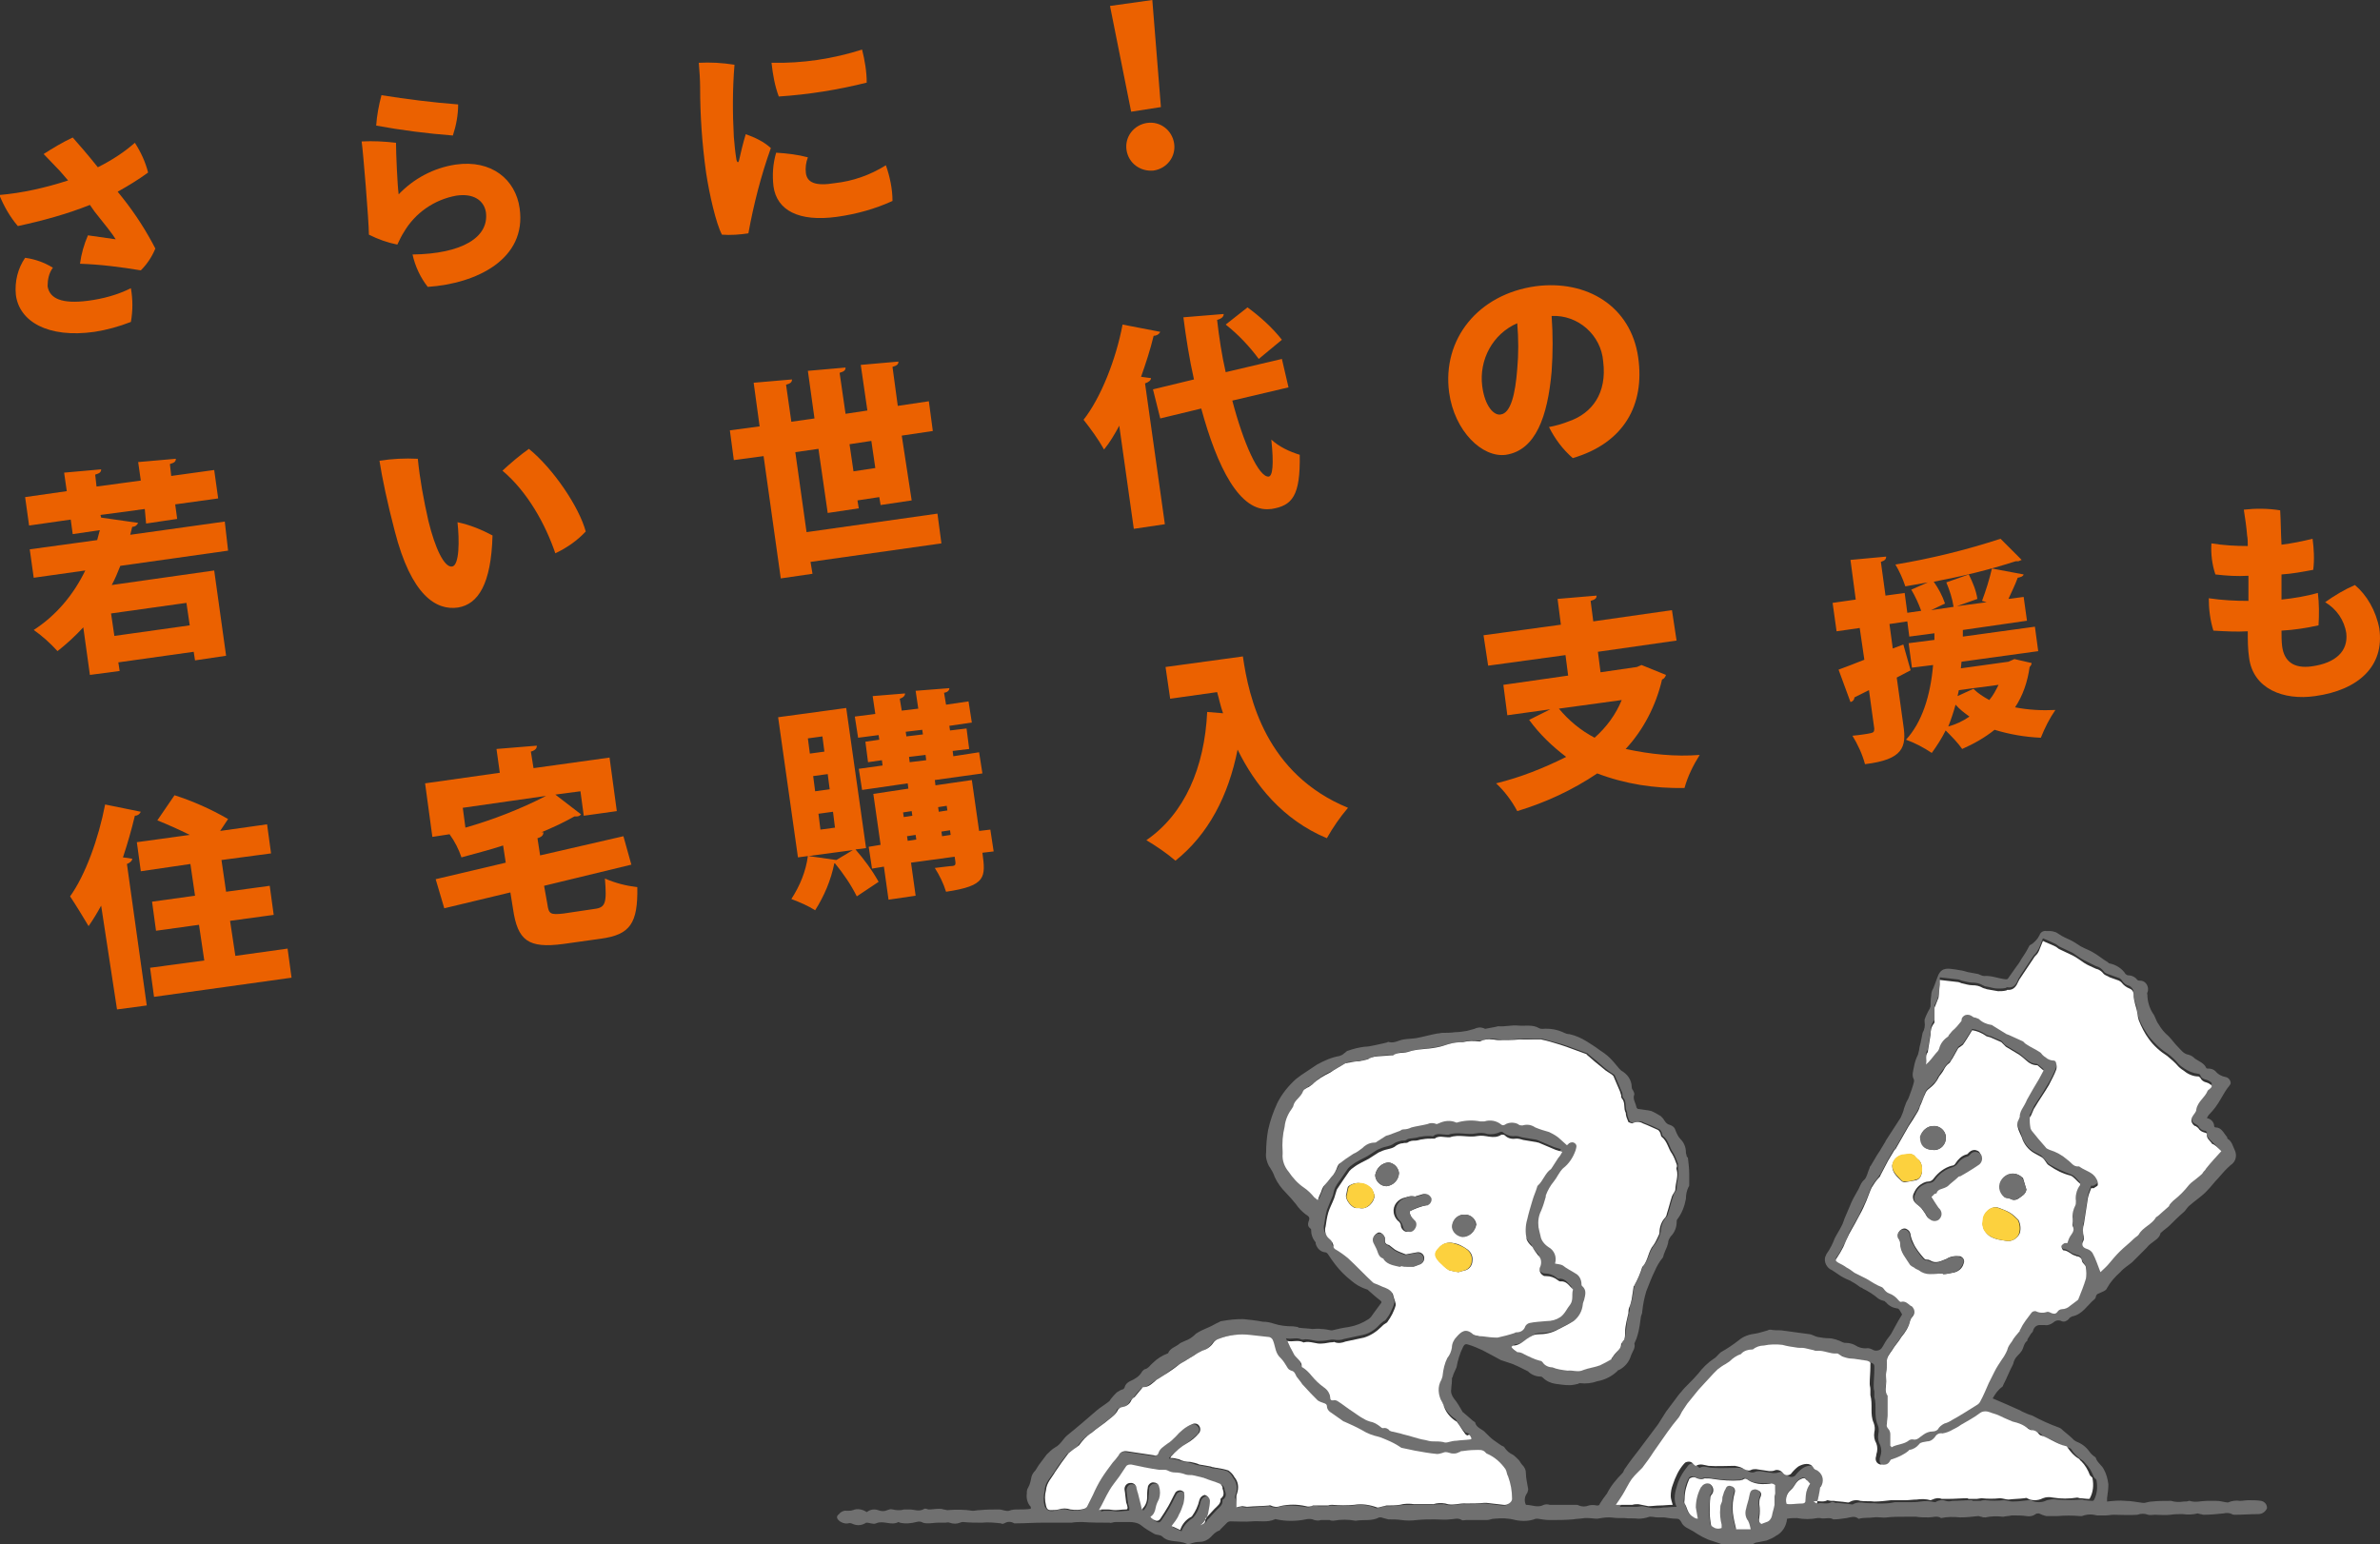 <?xml version="1.0" encoding="utf-8"?>
<!-- Generator: Adobe Illustrator 27.9.0, SVG Export Plug-In . SVG Version: 6.00 Build 0)  -->
<svg version="1.1" id="レイヤー_1" xmlns="http://www.w3.org/2000/svg" xmlns:xlink="http://www.w3.org/1999/xlink" x="0px"
	 y="0px" viewBox="0 0 360 233.6" style="enable-background:new 0 0 360 233.6;" xml:space="preserve">
<rect x="0" y="0" width="360" height="233.6" fill="#333333" stroke="none"/>
<style type="text/css">
	.st0{fill:#EB6100;}
	.st1{fill:#707070;}
	.st2{fill:#FFFFFF;}
	.st3{fill:#FCD13E;}
</style>
<g id="グループ_23331" transform="translate(-15 -6747)">
	<g id="アートワーク_117" transform="translate(195 6823.301)">
		<g id="グループ_23257" transform="translate(-180 -76.302)">
			<g id="グループ_23256">
				<path id="パス_54158" class="st0" d="M18.6,30c1.9,2.4,3.5,4.9,4.9,7.6c-0.5,1.2-1.2,2.3-2.2,3.3c-3-0.5-6.1-0.9-9.2-1
					c0.2-1.5,0.6-2.9,1.2-4.3c1.4,0.2,3.6,0.5,4.2,0.6c-0.4-0.7-1.6-2.2-3.2-4.2L13.6,31c-3.5,1.4-7.2,2.4-10.9,3.2
					c-1.2-1.4-2.1-3-2.8-4.7c3.5-0.3,7-1.1,10.4-2.2L9,25.8c-0.8-0.8-1.6-1.7-2.4-2.5c1.4-0.9,2.9-1.8,4.4-2.5
					c0.8,0.9,2.2,2.5,3.8,4.5c2-1,3.9-2.2,5.6-3.7c0.9,1.4,1.6,2.9,2,4.5c-1.5,1.1-3,2-4.6,2.9L18.6,30z M19.8,43.6
					c0.3,1.7,0.3,3.4,0,5.1c-1.8,0.7-3.6,1.2-5.5,1.5c-7.1,1-11.4-1.6-11.9-5.6c-0.2-2,0.3-4,1.4-5.6c1.5,0.2,2.9,0.7,4.2,1.5
					c-0.6,0.8-0.8,1.8-0.8,2.8c0.3,1.9,2.2,2.7,6.1,2.2C15.6,45.2,17.8,44.6,19.8,43.6L19.8,43.6z"/>
				<path id="パス_54159" class="st0" d="M60.3,29.4c2.3-2.4,5.3-4,8.6-4.5c5.5-0.8,9.1,2.3,9.7,6.6c1.1,7.7-6.5,11.4-13.9,11.9
					c-1.1-1.4-1.9-3.1-2.3-4.9c7.5-0.1,11.6-2.6,11.1-6.4c-0.3-1.8-1.9-2.9-4.5-2.5c-3.3,0.6-6.2,2.6-7.9,5.5
					c-0.4,0.6-0.7,1.3-1,1.9c-1.5-0.3-2.9-0.8-4.3-1.5c0-2-0.9-12.9-1.1-14.1c1.7-0.1,3.5,0,5.2,0.2C59.9,23.1,60.1,27.9,60.3,29.4z
					 M57.7,14.4c3.8,0.6,7.7,1.1,11.6,1.4c0,1.6-0.3,3.2-0.8,4.7c-3.9-0.3-7.8-0.8-11.6-1.5C57,17.5,57.3,15.9,57.7,14.4z"/>
				<path id="パス_54160" class="st0" d="M111.1,9.8c-0.3,3.6-0.3,7.3-0.1,10.9c0.1,1.2,0.2,2.3,0.4,3.5c0.1,0.4,0.3,0.5,0.4,0
					c0.2-0.9,0.6-2.6,1-3.9c1.4,0.5,2.7,1.1,3.8,2.1c-1.5,4.2-2.6,8.5-3.4,12.9c-1.3,0.2-2.7,0.3-4,0.2c-0.9-1.7-1.9-6.1-2.4-9.4
					c-0.6-4.3-0.9-8.6-0.9-12.9c0-1.1-0.1-2.5-0.2-3.7C107.4,9.4,109.3,9.5,111.1,9.8z M130.4,7.5c0.4,1.6,0.7,3.3,0.7,5
					c-4.4,1.1-8.8,1.8-13.3,2.1c-0.6-1.6-0.9-3.3-1.1-5.1C121.4,9.6,126,8.9,130.4,7.5L130.4,7.5z M122.2,23.8
					c-0.3,0.8-0.4,1.6-0.3,2.4c0.2,1.4,1.4,2,4.4,1.5c2.7-0.3,5.3-1.2,7.7-2.7c0.6,1.7,1,3.6,1,5.4c-2.6,1.2-5.5,2-8.4,2.4
					c-5.8,0.8-9.1-1-9.6-4.6c-0.2-1.7-0.1-3.4,0.4-5.1C119.1,23.2,120.7,23.4,122.2,23.8L122.2,23.8z"/>
				<path id="パス_54161" class="st0" d="M171.1,16.9l-3.2-16l6.4-0.9l1.3,16.2L171.1,16.9z M170.4,22.7c-0.3-2,1.1-3.8,3.1-4.1
					s3.8,1.1,4.1,3.1c0.3,2-1.1,3.8-3.1,4.1C172.5,26,170.7,24.7,170.4,22.7C170.4,22.7,170.4,22.7,170.4,22.7z"/>
				<path id="パス_54162" class="st0" d="M34.5,83.3l-16.3,2.3c-0.4,1-0.8,2-1.3,2.9l15.5-2.2l1.8,12.9l-4.7,0.7l-0.2-1.3
					l-11.4,1.6l0.2,1.3l-4.5,0.6l-1-7.2c-1.2,1.3-2.5,2.5-3.9,3.6c-1.1-1.2-2.3-2.3-3.6-3.2c3.4-2.2,6-5.3,7.8-9l-7.8,1.1l-0.6-4.3
					l10.2-1.4l0.4-1.5l-4.1,0.6l-0.3-2.2l-6.3,0.9l-0.6-4.3l6.3-0.9l-0.4-2.8l5.6-0.5c0,0.4-0.2,0.6-0.9,0.8l0.2,1.8l6.7-0.9
					l-0.4-2.8l5.7-0.5c0,0.4-0.2,0.6-0.9,0.8l0.2,1.8l6.5-0.9l0.6,4.3l-6.5,0.9l0.3,2.2l-4.7,0.7L21.9,77l-6.7,0.9l0.1,0.4l5.6,0.8
					c-0.2,0.4-0.5,0.6-0.9,0.6c-0.1,0.4-0.2,0.8-0.3,1.2l14.3-2L34.5,83.3z M28.7,94.6l-0.5-3.4l-11.4,1.6l0.5,3.4L28.7,94.6z"/>
				<path id="パス_54163" class="st0" d="M64.8,78.8c1,4.1,2.4,7.1,3.6,6.9c1.1-0.2,1.1-4,0.8-6.7c1.9,0.4,3.6,1.1,5.3,2
					c-0.2,7.4-2.2,10.4-5.2,10.9c-3.3,0.5-7.1-1.8-9.6-11.6c-1.1-4.2-1.9-8-2.3-10.6c1.9-0.3,3.8-0.4,5.8-0.3
					C63.5,72.5,64.1,75.7,64.8,78.8z M88.6,80.4c-1.3,1.4-2.9,2.5-4.6,3.3c-1.5-4.4-4.2-9.3-8-12.5c1.3-1.2,2.6-2.3,4-3.3
					C83.7,70.9,87.6,76.7,88.6,80.4L88.6,80.4z"/>
				<path id="パス_54164" class="st0" d="M137.9,75.7l-4.7,0.7l-0.2-1.2l-3.3,0.5l0.2,1.2l-4.7,0.7l-1.4-9.7l-3.5,0.5l1.7,12.1
					l19.8-2.8l0.6,4.5l-19.8,2.8l0.3,1.8l-4.8,0.7L115.5,69l-4.5,0.6l-0.6-4.5l4.5-0.6l-0.9-6.6l5.8-0.5c0,0.4-0.2,0.6-0.9,0.8
					l0.8,5.6l3.5-0.5l-1-7.2l5.7-0.5c0,0.4-0.2,0.6-0.9,0.8l0.9,6.2l3.3-0.5l-1-6.9l5.7-0.5c0,0.4-0.2,0.6-0.9,0.8l0.8,5.9l4.7-0.7
					l0.6,4.5l-4.7,0.7L137.9,75.7z M129.1,71.3l3.3-0.5l-0.6-4.1l-3.3,0.5L129.1,71.3z"/>
				<path id="パス_54165" class="st0" d="M169.3,64.4c-0.7,1.3-1.4,2.5-2.3,3.6c-0.9-1.6-2-3.1-3.1-4.5c2.6-3.3,4.9-9.1,5.9-14.4
					l5.7,1.1c-0.2,0.4-0.6,0.6-1,0.6c-0.5,2.1-1.2,4.2-1.9,6.2l1.5,0.2c0,0.3-0.3,0.6-0.9,0.8l3,21.3l-4.7,0.7L169.3,64.4z
					 M194.9,58.6l-8.5,2c1.7,6.5,4,11.6,5.5,11.5c0.6-0.1,0.8-1.8,0.4-5.6c1.2,1.1,2.7,1.8,4.3,2.3c0.1,6.2-1.1,7.7-4.3,8.2l-0.1,0
					c-4.7,0.6-8.1-6.4-10.5-15.2l-6.2,1.5l-1.1-4.4l6.2-1.5c-0.7-3.1-1.2-6.3-1.6-9.4l6.1-0.5c0,0.4-0.3,0.7-1,0.9
					c0.3,2.6,0.7,5.3,1.3,7.9l8.5-2L194.9,58.6z M188.7,46.5c1.9,1.4,3.7,3,5.2,4.9l-3.5,2.9c-1.4-1.9-3.1-3.7-5-5.2L188.7,46.5z"/>
				<path id="パス_54166" class="st0" d="M247.8,54.1c1,7.1-2.1,12.9-9.9,15.2c-1.5-1.3-2.7-2.9-3.6-4.7c1.1-0.2,2.1-0.5,3.1-0.9
					c3.4-1.2,5.7-4.2,5.1-9c-0.3-4-3.8-7.1-7.8-6.9c0.2,2.8,0.2,5.6,0,8.4c-0.6,6.8-2.4,11.9-6.9,12.6c-3.6,0.5-7.8-3.6-8.6-9.4
					c-1.1-8.1,4.4-14.9,13.1-16.1C240,42.3,246.7,46.3,247.8,54.1z M229.5,48.9c-3.7,1.6-5.8,5.5-5.3,9.5c0.4,3.1,1.8,4.5,2.8,4.3
					c1.5-0.2,2.2-3,2.5-6.9C229.7,53.6,229.7,51.3,229.5,48.9z"/>
				<path id="パス_54167" class="st0" d="M15.3,137c-0.6,1.1-1.2,2.1-1.9,3.1c-0.9-1.5-1.8-3-2.8-4.5c2.3-3.2,4.3-8.7,5.3-13.9
					l5.4,1.1c-0.2,0.4-0.5,0.6-0.9,0.6c-0.5,2.1-1.1,4.2-1.8,6.3l1.4,0.2c0,0.3-0.3,0.6-0.8,0.8l3,21.4l-4.5,0.6L15.3,137z
					 M35.6,144.6l7.9-1.1l0.6,4.4l-20.8,2.9l-0.6-4.4l8.2-1.1l-0.8-5.4l-6.5,0.9l-0.6-4.4l6.5-0.9l-0.7-4.8l-7.5,1.1l-0.6-4.4l8-1.1
					c-1.6-0.8-3.4-1.6-4.9-2.2l2.6-3.8c2.8,0.9,5.5,2.1,8.1,3.6l-1.2,1.8l7.1-1l0.6,4.4l-7.5,1l0.7,4.8l6.6-0.9l0.6,4.4l-6.6,0.9
					L35.6,144.6z"/>
				<path id="パス_54168" class="st0" d="M82.8,136.8c0.2,1.5,0.5,1.6,2.4,1.4l4.7-0.7c1.7-0.2,1.9-0.9,1.6-4.6
					c1.6,0.7,3.2,1.1,4.9,1.3c0.1,5.5-1.1,7.2-5.5,7.8l-5.7,0.8c-5.3,0.7-6.9-0.5-7.6-5.3l-0.4-2.5l-10,2.4l-1.3-4.4l10.6-2.5
					l-0.4-2.6c-2.1,0.7-4.2,1.2-6.3,1.8c-0.4-1.2-1-2.4-1.8-3.5l-2.6,0.4l-1.1-8.1l11.3-1.6l-0.5-3.6l6.1-0.5c0,0.4-0.2,0.7-0.9,0.9
					l0.4,2.5l11.5-1.6l1.1,8.1l-5,0.7l-0.5-3.7l-3.8,0.5l3.9,3c-0.2,0.2-0.4,0.3-0.6,0.3c-0.1,0-0.2,0-0.4,0c-1.6,0.9-3.3,1.7-5,2.4
					l0.3,0c0,0.4-0.2,0.7-0.9,0.9l0.4,2.6l12.6-2.9l1.2,4.3l-13.2,3.2L82.8,136.8z M70.4,125.2c4.2-1.2,8.3-2.8,12.2-4.8l-12.6,1.8
					L70.4,125.2z"/>
				<path id="パス_54169" class="st0" d="M131,128.3l-1.6,0.2c1.3,1.5,2.5,3.1,3.5,4.9c-1.1,0.7-2.2,1.5-3.3,2.2
					c-0.9-1.8-2-3.4-3.3-5l-0.1,0c-0.5,2.5-1.5,4.9-2.9,7.1c-1.1-0.7-2.3-1.2-3.6-1.7c1.3-2,2.2-4.2,2.5-6.5l-1.5,0.2l-3-21.2
					l10.3-1.4L131,128.3z M122.2,111.7l0.3,2.3l2.2-0.3l-0.3-2.3L122.2,111.7z M126.5,130.1l2.5-1.5l-6.7,0.9L126.5,130.1z
					 M123,117.4l0.3,2.3l2.2-0.3l-0.3-2.3L123,117.4z M123.8,123.1l0.3,2.4l2.2-0.3l-0.3-2.4L123.8,123.1z M148.6,117l-7.2,1
					l0.1,0.8l5.5-0.8l1.1,7.7l1.7-0.2l0.5,3.3l-1.7,0.2c0.5,3.7,0.6,5-5.5,5.9c-0.4-1.3-1-2.5-1.7-3.6c1-0.1,2.3-0.3,2.7-0.3
					c0.5-0.1,0.5-0.2,0.3-1.4l-6.6,0.9l0.7,5l-4.1,0.6l-0.7-5l-1.8,0.3l-0.5-3.3l1.8-0.3l-1.1-7.7l5.3-0.8l-0.1-0.8l-6.9,1l-0.5-3.2
					l3.6-0.5l-0.1-0.8l-2.1,0.3l-0.4-3.1l2.1-0.3l-0.1-0.7l-3.1,0.4l-0.5-3.2l3.1-0.4l-0.4-2.7l4.9-0.4c0,0.3-0.2,0.6-0.8,0.8
					l0.3,1.8l2.5-0.3l-0.4-2.7l5.1-0.4c0,0.3-0.2,0.6-0.8,0.7l0.3,1.8l3.4-0.5l0.5,3.2l-3.4,0.5l0.1,0.7l2.5-0.3l0.4,3.1l-2.5,0.3
					l0.1,0.8l3.9-0.6L148.6,117z M137.9,122.7l-1.3,0.2l0.1,0.7l1.3-0.2L137.9,122.7z M137,110.7l0.1,0.7l2.5-0.3l-0.1-0.7
					L137,110.7z M137.2,126.5l0.1,0.7l1.3-0.2l-0.1-0.7L137.2,126.5z M137.5,114.5l0.1,0.8l2.5-0.3l-0.1-0.8L137.5,114.5z
					 M143.2,121.9l-1.3,0.2l0.1,0.7l1.3-0.2L143.2,121.9z M142.5,126.5l1.3-0.2l-0.1-0.7l-1.3,0.2L142.5,126.5z"/>
				<path id="パス_54170" class="st0" d="M176.3,100.9l11.7-1.6c0.9,6.3,3.5,17.8,15.9,22.9c-1.2,1.4-2.3,3-3.2,4.6
					c-6.7-2.8-10.9-8.1-13.5-13.4c-1.4,7-4.4,12.8-9.4,16.8c-1.4-1.2-2.9-2.2-4.4-3.1c5.8-4,8.8-11,9.2-19.4l2.4,0.2
					c-0.4-1.1-0.6-2.2-0.9-3.2l-7.1,1L176.3,100.9z"/>
				<path id="パス_54171" class="st0" d="M248.3,100.6l3.7,1.5c-0.1,0.3-0.3,0.6-0.6,0.7c-0.9,3.9-2.8,7.6-5.5,10.5
					c3.7,0.8,7.5,1.2,11.2,0.9c-1,1.6-1.8,3.2-2.3,5c-4.5,0.1-9-0.6-13.2-2.2c-3.7,2.5-7.8,4.4-12.1,5.7c-0.8-1.5-1.9-3-3.2-4.2
					c3.7-0.9,7.2-2.3,10.6-4c-2.1-1.6-4-3.4-5.6-5.6l3.2-1.6l-6.5,0.9l-0.6-4.6l9.8-1.4l-0.4-3.1l-11.7,1.6l-0.7-4.6l11.7-1.6
					l-0.5-3.9l5.9-0.5c0,0.4-0.2,0.6-0.9,0.8L241,94l11.9-1.7l0.7,4.6l-11.9,1.7l0.4,3.1l5.5-0.8L248.3,100.6z M235.8,107.2
					c1.5,1.8,3.3,3.3,5.4,4.4c1.8-1.6,3.2-3.5,4.1-5.7L235.8,107.2z"/>
				<path id="パス_54172" class="st0" d="M304.7,99.7l2.6,0.6c0,0.2-0.1,0.4-0.3,0.6c-0.3,2.2-1,4.3-2.2,6.1
					c2,0.4,4.1,0.5,6.1,0.4c-0.9,1.3-1.6,2.7-2.2,4.2c-2.4-0.1-4.7-0.5-7-1.2c-1.5,1.2-3.1,2.1-4.9,2.9c-0.7-1-1.6-1.9-2.5-2.8
					c-0.6,1.2-1.3,2.3-2.1,3.4c-1.2-0.8-2.5-1.5-3.9-2c2.4-2.6,3.7-6.6,4.1-11.3l-3.2,0.4l-0.5-3.7l3.9-0.5l0-1l-3.8,0.5l-0.3-2.3
					l-2.7,0.4l0.5,3.7l1.6-0.6l1.1,3.9l-2.1,1.1l1,7.2c0.5,3.3,0,5.2-5.8,5.9c-0.4-1.5-1.1-3-1.9-4.3c1.1-0.1,2.4-0.3,2.8-0.4
					c0.4-0.1,0.5-0.2,0.5-0.7l-0.8-5.8l-2.2,1.1c0,0.3-0.2,0.6-0.6,0.7l-1.8-4.9c1.1-0.4,2.4-0.9,3.9-1.5l-0.7-4.8l-3.5,0.5
					l-0.6-4.3l3.5-0.5l-0.8-6l5.4-0.5c0,0.4-0.2,0.6-0.8,0.8l0.7,5.1l2.9-0.4l0.4,3l2.1-0.3c-0.4-1.1-0.9-2.2-1.5-3.2l2.5-1.1
					l-3.4,0.6c-0.4-1.2-0.9-2.3-1.5-3.3c5.4-0.9,10.7-2.2,15.9-3.9l3.2,3.2c-0.2,0.1-0.3,0.1-0.5,0.2c-0.1,0-0.3,0-0.4,0
					c-4,1.3-8.2,2.3-12.4,3.1c0.7,1,1.3,2.1,1.7,3.3l-2.1,1l3.4-0.5c-0.2-1.3-0.6-2.5-1.1-3.7l3.4-1.2c0.6,1.2,1.1,2.4,1.3,3.7
					l-3.1,1.1l4.5-0.6l-0.7-0.2c0.6-1.6,1.1-3.2,1.5-4.9l4.8,0.9c-0.1,0.3-0.4,0.4-0.9,0.5c-0.4,1.1-0.9,2.1-1.4,3.2l2.3-0.3
					l0.5,3.6l-9.7,1.4l0,1l10.9-1.5l0.5,3.7l-11.6,1.6l-0.1,1l7.2-1L304.7,99.7z M297.9,108.4c-0.7-0.5-1.5-1.1-2.1-1.8
					c-0.3,1.1-0.7,2.3-1.1,3.3C295.8,109.6,296.9,109.1,297.9,108.4L297.9,108.4z M298.5,104.2c0.7,0.7,1.5,1.2,2.4,1.7
					c0.6-0.7,1-1.5,1.4-2.3l-6,0.8l-0.2,0.9L298.5,104.2z"/>
				<path id="パス_54173" class="st0" d="M359.9,95.1c0.8,5.7-3.2,9.3-9.7,10.2c-4.8,0.7-9.4-1.1-10-5.8c-0.2-1.3-0.2-2.7-0.2-4
					c-1.7,0.1-3.5,0-5.2-0.1c-0.5-1.6-0.7-3.3-0.7-4.9c2,0.3,4,0.4,6,0.4c0-1.2,0-2.5,0-3.8c-1.7,0.1-3.3,0-5-0.2
					c-0.5-1.5-0.7-3.1-0.6-4.7c1.8,0.3,3.7,0.4,5.5,0.4c0-0.5,0-1.1-0.1-1.6c-0.1-1.3-0.3-2.6-0.5-3.9c1.8-0.2,3.6-0.2,5.5,0.1
					c0.1,1.6,0.1,3.4,0.2,5.2c1.6-0.2,3.1-0.5,4.7-0.9c0.2,1.5,0.3,3.1,0.1,4.7c-1.6,0.3-3.2,0.6-4.8,0.7c0,1.3,0,2.6,0,3.8
					c1.9-0.2,3.7-0.5,5.5-1c0.2,1.6,0.2,3.3,0.1,4.9c-1.8,0.4-3.7,0.7-5.6,0.8c0,0.8,0,1.6,0.1,2.4c0.3,2.2,1.7,3.4,4.5,3
					c3.6-0.5,5.5-2.3,5.2-5c-0.3-2-1.5-3.7-3.2-4.7c1.4-1,2.9-1.9,4.5-2.6C358,90,359.4,92.4,359.9,95.1z"/>
			</g>
		</g>
	</g>
	<g id="アートワーク_123" transform="translate(249.807 6934.034)">
		<g id="グループ_23322" transform="translate(-108.193 -46.59)">
			<path id="パス_54378" class="st1" d="M174.8,71.1c1.4,0.6,2.6,1.1,3.9,1.7c0.3,0.1,0.5,0.3,0.8,0.4c0.3,0.1,0.6,0.3,1,0.4
				c0.1,0,0.2,0.1,0.3,0.1c1.3,0.7,2.6,1.3,4,1.8c0.3,0.1,0.5,0.3,0.7,0.5c0.6,0.5,1.1,0.9,1.6,1.4c0.1,0.1,0.2,0.1,0.3,0.2
				c0.8,0.3,1.5,0.8,2,1.5c0.2,0.3,0.5,0.6,0.8,0.8c0.1,0.1,0.2,0.1,0.2,0.2c0.2,0.7,0.9,1.1,1.2,1.7c0.4,0.7,0.6,1.5,0.7,2.3
				c0,0.7-0.1,1.4-0.2,2.1c0,0.1,0,0.2,0,0.5c0.9-0.1,1.9-0.2,2.8-0.1c0.9,0,1.7,0.2,2.6,0.3c0.1,0,0.2,0,0.3,0
				c0.4-0.1,0.8-0.2,1.1-0.2c0.9-0.1,1.8-0.1,2.7-0.1c0.1,0,0.2,0,0.2,0c0.6,0.2,1.3,0.2,1.9,0.1c0.3,0,0.5,0,0.8-0.1
				c0,0,0.1,0,0.1,0c0.9,0.3,1.7,0,2.6,0c0.5,0,0.9,0,1.4,0s0.9,0.1,1.4,0.2c0.2,0,0.4,0.1,0.5,0c0.5-0.2,1.1-0.3,1.7-0.2
				c0.4,0,0.9-0.1,1.3-0.1c0.6,0,1.3,0,1.9,0.1c0.5,0.1,0.9,0.5,0.9,1.1c-0.2,0.5-0.7,0.9-1.3,0.9c-1.2,0-2.4,0.1-3.5,0.1
				c-0.2,0-0.4,0-0.5-0.1c-0.4-0.2-0.9-0.2-1.3-0.1c-1,0.1-2,0.2-3,0.2c-0.2,0-0.3-0.1-0.5-0.1c-0.1,0-0.3-0.1-0.4-0.1
				c-0.8,0.2-1.5,0.2-2.3,0.1c-0.6,0-1.2,0-1.8,0.1c-0.8,0.1-1.6,0-2.4,0c-0.3,0-0.7,0.1-1,0c-0.5-0.2-1.1-0.2-1.6,0
				c-1.2,0.1-2.4,0-3.6,0c-0.4,0-0.8,0.1-1.2,0.1c-0.4,0-0.9,0-1.3,0c-0.8-0.2-1.5-0.2-2.3,0.1c-0.1,0-0.2,0-0.3,0
				c-1.1-0.1-2.3-0.1-3.4,0c-0.6,0-1.1,0-1.7,0c-0.4-0.1-0.7-0.2-1.1-0.4c-0.2,0-0.4,0-0.5,0.1c-0.4,0.3-0.9,0.4-1.4,0.3
				c-0.7-0.1-1.4-0.1-2.2-0.1c-0.4,0.1-0.9,0.1-1.3,0.2c-0.9-0.1-1.8-0.1-2.7,0.1c-0.2,0-0.4,0-0.6-0.1c-0.2,0-0.3-0.1-0.5-0.1
				c-0.9,0.1-1.8,0.2-2.7,0.2c-1-0.1-2-0.1-2.9,0.1c-0.6-0.4-1.2-0.1-1.9-0.1c-0.6,0-1.2,0-1.9-0.1c-0.6,0-1.1,0-1.7,0
				c-0.9,0-1.8,0-2.7,0.1c-0.7,0.1-1.3-0.1-2,0c-0.7,0.1-1.5,0-2.2,0.2c0,0-0.1,0-0.1,0c-0.6-0.5-1.2-0.2-1.8-0.1
				c-0.7,0.1-1.3,0.2-2,0.2c0,0,0,0,0,0c-0.6-0.4-1.3,0-2-0.2c-0.1,0-0.3,0-0.4,0c-1,0.2-2.1,0.2-3.1,0c-0.5,0-1,0-1.5,0.1
				c-0.1,1.1-0.7,2.1-1.7,2.6c-0.4,0.3-0.9,0.5-1.4,0.7c-0.5,0.1-1,0.2-1.5,0.3c-0.2,0-0.3,0.1-0.5,0.2c-0.4,0.2-0.7,0.3-1.1,0.4
				c-0.8,0-1.6-0.1-2.3-0.2c-0.3,0-0.7,0-1-0.1c-0.3,0-0.6-0.1-0.8-0.2c-0.3-0.1-0.6-0.2-0.9-0.3c-1.1-0.3-2.1-0.9-3-1.5
				c-0.4-0.2-0.7-0.4-1.1-0.6c-0.3-0.2-0.6-0.5-0.7-0.8c-0.2-0.3-0.3-0.5-0.7-0.5c-0.6,0-1.3-0.1-1.9-0.2c-0.3,0-0.7,0-1,0
				s-0.7-0.1-1-0.1c-0.1,0-0.1,0-0.2,0c-0.6,0.2-1.1,0.3-1.7,0.3c-0.7-0.1-1.4,0-2.1-0.1c-0.3,0-0.6,0-0.9,0c-0.5,0-1-0.1-1.5-0.1
				c-0.6,0-1.1,0.1-1.7,0.2c-0.5,0-1-0.1-1.5-0.1c-0.1,0-0.3,0-0.4,0c-0.6,0.1-1.2,0.1-1.8,0.2c-1.2,0.1-2.3,0.1-3.5,0.1
				c-0.6,0-1.2-0.1-1.8-0.2c-0.1,0-0.2,0-0.3,0c-1,0.4-2.1,0.4-3.1,0.2c-1.1-0.3-2.1-0.3-3.2-0.2c-0.4,0-0.7,0.2-1.1,0.2
				c-0.9,0-1.8,0-2.8,0c-0.1,0-0.3,0-0.4,0c-0.2,0-0.4,0.1-0.6,0c-0.6-0.4-1.2-0.1-1.8-0.1c-0.7,0.1-1.5,0-2.3,0
				c-0.9,0-1.8,0-2.7,0.1c-0.8,0.1-1.6,0.1-2.3,0c-0.7-0.1-1.3-0.1-2-0.1c-0.4-0.1-0.8-0.2-1.1-0.3c-0.1,0-0.2,0-0.3,0
				c-1.1,0.6-2.3,0.3-3.5,0.5c0,0,0,0-0.1,0c-1.1-0.2-2.2-0.2-3.3,0c-0.2,0-0.4,0-0.6-0.1c-0.4,0-0.8,0-1.3,0c-0.3,0.1-0.6,0.1-1,0
				c-0.4-0.2-0.9-0.2-1.3-0.1c-1.5,0.3-3,0.3-4.4,0c-0.1,0-0.2-0.1-0.3,0c-1.1,0.5-2.3,0.2-3.4,0.3c-1.1,0.1-2.2,0-3.3,0
				c-0.2,0-0.4,0.1-0.5,0.2c-0.3,0.3-0.7,0.7-1,1c-0.1,0.1-0.1,0.2-0.2,0.2c-0.6,0.2-0.9,0.6-1.3,1c-0.4,0.4-1,0.7-1.6,0.7
				c-0.5,0-1,0.1-1.5,0.3c-0.2,0-0.4,0.1-0.5,0c-1.2-0.6-2.7-0.1-3.7-1.1c-0.3-0.3-0.8-0.2-1.2-0.4c-0.7-0.4-1.4-0.8-2-1.3
				c-0.5-0.4-1.2-0.5-1.8-0.5c-0.7,0-1.4,0-2.1,0c-0.3,0-0.6,0.2-0.9,0.1c-1.4,0-2.7,0-4.1-0.1c-0.5,0-1.1,0-1.6,0.1
				c-0.5,0-1,0-1.6,0c-0.5,0-1,0-1.5,0c-0.5,0-1,0-1.4,0c-1.3,0-2.5,0.1-3.8,0.1c-0.1,0-0.3,0-0.4,0c-0.5-0.3-1-0.3-1.5,0
				c-0.2,0.1-0.4,0.1-0.5,0c-1-0.1-1.9-0.2-2.9-0.1c-0.9,0-1.9,0-2.8-0.1c-0.2,0-0.3,0-0.5,0.1c-0.5,0.2-1,0.2-1.6,0
				c-0.2-0.1-0.4,0-0.6,0c-0.4,0-0.7,0-1.1,0c-0.5,0-1,0.1-1.5,0.1c-0.3,0-0.5,0-0.8-0.1c-0.3-0.2-0.7-0.2-1-0.1
				c-0.8,0.2-1.6,0.3-2.5,0.1c-0.1,0-0.1-0.1-0.2-0.1C8.2,90.4,7,89.5,5.9,90c-0.4,0.2-0.9-0.1-1.5-0.1c-0.6,0.4-1.3,0.5-2,0.2
				C2.2,90,1.9,89.9,1.7,90c-0.5,0.1-1.1-0.1-1.5-0.5C0,89.3-0.1,89,0.1,88.8c0,0,0-0.1,0.1-0.1C0.5,88.3,1,88,1.5,88.1
				c0.3,0,0.6,0,0.9-0.1c0.7-0.3,1.5-0.1,2.1,0.3c0.5-0.4,1.1-0.5,1.7-0.3c0.5,0.2,1,0.2,1.4,0c0.3-0.1,0.5-0.2,0.8-0.1
				c0.5,0.1,1.1,0.2,1.7,0c0.3,0,0.6,0,0.9,0c0.7,0,1.4,0.4,2.2-0.1c0.2-0.1,0.5,0.1,0.7,0.1c0.5,0,1-0.1,1.5-0.1
				c0.2,0,0.5,0,0.7,0.1c0.2,0,0.4,0.1,0.6,0.1c1.3-0.1,2.6-0.1,3.8,0.1c0.4,0,0.7-0.1,1.1-0.1c1-0.1,1.9-0.1,2.9-0.1
				c0.5,0,1,0.3,1.5,0.2c0.5-0.2,0.9-0.2,1.4-0.2c0.6,0,1.3,0,1.9-0.1c0-0.2,0-0.2,0-0.3c-0.5-0.5-0.7-1.3-0.6-2
				c0-0.3,0-0.6,0.2-0.9c0.3-0.5,0.4-1.1,0.5-1.6c0.1-0.4,0.3-0.7,0.6-1c0.2-0.3,0.3-0.5,0.5-0.8c0.4-0.5,0.8-1.1,1.2-1.6
				c0.4-0.4,0.8-0.8,1.3-1.1c0.8-0.4,1.2-1.3,1.8-1.8c1.5-1.2,3-2.5,4.5-3.8c0.6-0.5,1.3-0.9,1.9-1.4c0.1-0.1,0.1-0.2,0.2-0.3
				c0.3-0.4,0.6-0.7,0.9-1c0.3-0.2,0.6-0.4,1-0.5c0.1-0.1,0.2-0.2,0.2-0.3c0.1-0.4,0.4-0.7,0.8-0.9c0.7-0.3,1.4-0.7,1.8-1.4
				c0.1-0.2,0.3-0.3,0.4-0.4c0.6-0.1,0.9-0.7,1.3-1c0.6-0.6,1.4-1.1,2.2-1.4c0,0,0.1,0,0.1-0.1c0.3-0.7,1.1-0.9,1.6-1.3
				c0.2-0.2,0.5-0.3,0.7-0.4c0.2-0.1,0.5-0.2,0.7-0.3c0.4-0.2,0.8-0.5,1.2-0.9c0.6-0.4,1.3-0.7,2-1c0.5-0.2,0.9-0.5,1.4-0.7
				c0.2-0.1,0.3-0.2,0.5-0.2c1.1-0.2,2.1-0.3,3.2-0.3c1,0.1,2,0.2,3,0.4c0.6,0,1.1,0.1,1.7,0.3c0.9,0.3,1.9,0.4,2.9,0.4
				c0.2,0,0.5,0.1,0.7,0.1c0,0,0.1,0.1,0.1,0.1c0.7,0.1,1.4,0.1,2.1,0.2c0.4,0,0.9-0.1,1.3,0c0.5,0,1,0.1,1.5,0.2c0.1,0,0.2,0,0.2,0
				c0.8-0.2,1.7-0.4,2.5-0.5c1.1-0.2,2.1-0.6,3-1.2c0.3-0.2,0.5-0.5,0.7-0.8c0.4-0.5,0.7-1,1.1-1.5c0.2-0.2,0.2-0.3,0-0.5
				c-0.7-0.5-1.3-1.1-1.9-1.6c-0.1-0.1-0.1-0.1-0.2-0.1c-0.9-0.3-1.6-0.7-2.3-1.3c-0.9-0.7-1.7-1.5-2.4-2.4
				c-0.4-0.5-0.8-1.1-1.2-1.7c-0.1-0.1-0.2-0.2-0.4-0.2c-0.7-0.1-1.2-0.6-1.4-1.3c0-0.1,0-0.2,0-0.2c-0.5-0.6-0.7-1.2-0.7-2
				c0,0-0.1-0.1-0.1-0.1c-0.4-0.3-0.4-0.6-0.3-1c0.3-0.7,0.1-0.8-0.5-1.2c-0.5-0.4-1-0.9-1.4-1.5c-0.5-0.6-1-1.2-1.5-1.7
				c-0.7-0.7-1.3-1.5-1.7-2.4c-0.2-0.6-0.5-1.1-0.9-1.7c-0.3-0.6-0.5-1.3-0.4-2c0-1.1,0.1-2.3,0.3-3.4c0.3-1.4,0.8-2.8,1.4-4.1
				c0.7-1.4,1.7-2.6,2.8-3.6c0.3-0.2,0.5-0.4,0.8-0.6c0.8-0.5,1.6-1.1,2.4-1.6c1.1-0.6,2.2-1.1,3.4-1.3c0.3-0.1,0.5-0.2,0.7-0.4
				c0.2-0.1,0.4-0.4,0.6-0.4c0.8-0.3,1.7-0.5,2.5-0.6c0.5,0,0.9-0.1,1.4-0.2c0.5-0.1,0.9-0.2,1.4-0.3c0.1,0,0.3-0.1,0.4-0.1
				c0.2,0,0.3-0.2,0.5-0.1c0.8,0.2,1.5-0.3,2.2-0.4c0.6-0.1,1.2-0.1,1.9-0.2c1.1-0.2,2.1-0.5,3.2-0.7c0.3,0,0.5-0.1,0.8-0.1
				c0.6,0,1.2,0,1.9-0.1c0.6,0,1.2-0.1,1.8-0.2c0.4-0.1,0.7-0.2,1.1-0.3c0.4-0.2,0.9-0.3,1.4-0.1c0.1,0,0.2,0.1,0.2,0.1
				c0.5-0.1,1.1-0.2,1.6-0.3c0.1,0,0.3-0.1,0.4-0.1c1,0.1,2-0.2,3-0.1c1.1,0.1,2.2-0.2,3.2,0.4c0.2,0.1,0.4,0.1,0.5,0.1
				c1.1-0.1,2.3,0.1,3.3,0.6c0.2,0.1,0.5,0.2,0.8,0.2c0.9,0.2,1.8,0.6,2.6,1.1c0.6,0.4,1.3,0.8,1.8,1.2c0.6,0.4,1.2,0.8,1.7,1.3
				c0.5,0.5,0.9,1,1.4,1.6c0.1,0.1,0.2,0.2,0.3,0.3c0.9,0.5,1.6,1.4,1.6,2.5c0,0.2,0.1,0.4,0.2,0.5c0.1,0.2,0.2,0.4,0.2,0.6
				c-0.3,0.7,0.2,1.3,0.3,1.9c0,0.1,0.1,0.2,0.2,0.3c0.5,0.1,0.9,0.1,1.4,0.2c0.2,0,0.4,0.1,0.6,0.1c0.5,0.2,1,0.5,1.5,0.8
				c0.2,0.2,0.4,0.4,0.5,0.6c0.2,0.3,0.4,0.6,0.8,0.7c0.4,0.1,0.8,0.4,0.9,0.8c0.2,0.5,0.4,1,0.8,1.4c0.5,0.5,0.8,1.2,0.8,2
				c0,0.2,0.1,0.3,0.1,0.5c0,0.1,0.1,0.2,0.2,0.3c0.1,0.8,0.2,1.7,0.2,2.5c0,0.5,0,1,0,1.6c0,0.1,0,0.2-0.1,0.3
				c-0.3,0.6-0.4,1.2-0.4,1.8c-0.2,1.1-0.6,2.2-1.3,3.1c-0.1,0.1-0.1,0.3-0.1,0.4c0,0.8-0.3,1.6-0.9,2.2c-0.2,0.3-0.4,0.6-0.4,1
				c-0.1,0.4-0.2,0.7-0.4,1.1c-0.1,0.2-0.1,0.3-0.2,0.5c-0.1,0.2-0.1,0.5-0.2,0.6c-0.5,0.6-0.9,1.3-1.2,2c-0.5,1-0.9,2.1-1.3,3.1
				c-0.3,1-0.5,2-0.6,3c0,0.3-0.1,0.5-0.2,0.8c-0.1,0.5-0.1,0.9-0.2,1.4c-0.1,0.6-0.2,1.1-0.4,1.7c-0.1,0.4-0.3,0.7-0.4,1
				c0,0,0,0,0,0c0.2,0.7-0.3,1.2-0.5,1.8c-0.3,1-0.9,1.7-1.8,2.2c-0.1,0-0.2,0-0.2,0.1c-0.8,0.8-1.9,1.4-3.1,1.6
				c-0.8,0.3-1.7,0.4-2.6,0.3c-0.1,0-0.2,0-0.3,0.1c-0.4,0.1-0.9,0.2-1.3,0.2c-0.7,0-1.4-0.1-2.1-0.2c-0.7-0.1-1.4-0.4-1.9-0.9
				c-0.1-0.1-0.2-0.2-0.4-0.2c-0.7,0-1.4-0.3-1.9-0.8c-0.2-0.1-0.4-0.2-0.6-0.3c-0.6-0.3-1.2-0.6-1.7-0.8c-0.3-0.1-0.6-0.2-0.9-0.3
				c-0.3-0.1-0.6-0.2-0.9-0.3c-0.4-0.2-0.7-0.4-1.1-0.6c-0.6-0.3-1.1-0.6-1.7-0.9c-0.7-0.3-1.3-0.6-2-0.8c-0.5-0.2-0.7-0.1-0.9,0.3
				c-0.5,1-0.8,2-1,3.1c-0.2,0.5-0.5,1-0.6,1.5C93,67.9,93,68.2,93,68.5c0,0.4-0.1,0.8-0.1,1.2c-0.1,0.5,0.1,1,0.4,1.4
				c0.5,0.6,0.9,1.3,1.3,2c0,0,0,0.1,0.1,0.1c0.5,0.4,1,0.9,1.5,1.3c0.1,0.1,0.2,0.1,0.3,0.2c0.2,0.9,1.1,1,1.6,1.6
				c0.4,0.4,0.8,0.8,1.2,1.1c0.3,0.2,0.7,0.5,1,0.7c0.2,0.2,0.6,0.2,0.7,0.5c0.3,0.4,0.7,0.8,1.2,1c0.3,0.2,0.6,0.5,0.9,0.8
				c0.2,0.2,0.3,0.5,0.5,0.7c0.4,0.4,0.6,0.8,0.6,1.4c0,0.7,0.2,1.4,0.3,2.1c0.1,0.3,0,0.5-0.1,0.8c-0.4,0.5-0.5,1.2-0.2,1.8
				c0.9,0,1.8,0.5,2.7,0c0.3-0.1,0.6-0.1,0.9,0c1.3,0,2.6,0,4,0c0.1,0,0.3,0,0.4,0.1c0.5,0.2,1,0.2,1.5,0c0.4-0.1,0.8-0.1,1.2,0
				c0.3,0,0.4,0,0.5-0.3c0.3-0.5,0.6-0.9,0.9-1.3c0-0.1,0.1-0.1,0.1-0.1c0.6-1.2,1.4-2.2,2.4-3.2c0.2-0.2,0.2-0.5,0.4-0.7
				c0.6-0.9,1.3-1.8,2-2.7c0.5-0.7,1-1.3,1.5-2s1-1.3,1.5-2c0.4-0.6,0.8-1.3,1.2-1.9c0.4-0.5,0.8-1.1,1.2-1.6c0.4-0.5,0.7-1,1.1-1.4
				c0.3-0.4,0.7-0.8,1.1-1.2c0.5-0.5,1-1,1.5-1.6c0.6-0.8,1.4-1.6,2.3-2.2c0.4-0.2,0.7-0.7,1.1-1c0.9-0.5,1.8-1.1,2.7-1.8
				c0.7-0.6,1.6-0.9,2.5-1c0.6-0.1,1.2-0.3,1.9-0.5c0.1-0.1,0.3-0.1,0.4-0.1c0.5,0.1,1,0.1,1.6,0.1c1.5,0.2,2.9,0.4,4.4,0.6
				c0.4,0.1,0.7,0.3,1.1,0.4c0.6,0.1,1.1,0.2,1.7,0.2c0.7,0,1.5,0.3,2.1,0.6c0.2,0.1,0.3,0.1,0.5,0.1c0.4,0,0.9,0.1,1.3,0.3
				c0.6,0.4,1.3,0.6,2,0.5c0.2,0,0.5,0.1,0.7,0.2c0.4,0.3,1.1,0.2,1.4-0.2c0,0,0,0,0,0c0.3-0.4,0.5-0.9,0.8-1.3
				c0.2-0.3,0.4-0.5,0.6-0.8c0.4-0.7,0.7-1.3,1.1-2c0.2-0.3,0.4-0.7,0.6-1c-0.2-0.3-0.3-0.6-0.5-0.8c-0.1-0.1-0.1-0.1-0.2-0.1
				c-0.7-0.1-1.3-0.4-1.7-0.9c-0.1-0.1-0.2-0.1-0.2-0.2c-0.4-0.1-0.7-0.2-1-0.4c-0.7-0.6-1.5-1.1-2.3-1.5c-0.1-0.1-0.3-0.2-0.4-0.2
				c-0.4-0.3-0.8-0.6-1.2-0.8c-0.4-0.3-0.9-0.4-1.4-0.7c-0.4-0.2-0.8-0.5-1.1-0.7c-0.2-0.1-0.4-0.3-0.6-0.4c-0.8-0.3-1.3-1.3-1-2.1
				c0.1-0.1,0.1-0.3,0.2-0.4c0.5-0.7,0.9-1.5,1.2-2.3c0.3-0.6,0.7-1.2,1-1.8c0.3-0.5,0.4-1.1,0.7-1.7c0.2-0.5,0.4-0.9,0.6-1.4
				c0.3-0.8,0.7-1.5,1.1-2.2c0.4-0.6,0.5-1.3,1.1-1.8c0.4-0.4,0.5-1.2,0.8-1.8c0-0.1,0-0.2,0.1-0.2c0.5-0.8,0.9-1.6,1.4-2.3
				c0.3-0.5,0.6-1,0.9-1.5c0-0.1,0.1-0.2,0.1-0.2c0.7-1.1,1.5-2.3,2.2-3.4c0.2-0.5,0.4-0.9,0.5-1.4c0.1-0.3,0.2-0.5,0.3-0.8
				c0.1-0.3,0.3-0.5,0.4-0.8c0.3-0.8,0.6-1.6,0.8-2.4c0-0.1,0-0.2,0-0.3c-0.4-0.7-0.1-1.4,0-2c0.1-0.6,0.3-1.2,0.6-1.8
				c0-0.1,0.1-0.3,0.1-0.4c0.1-0.3,0.1-0.7,0.2-1c0-0.1,0.1-0.3,0.1-0.4c0.1-0.5,0.2-1,0.3-1.5c0.3-0.5,0.4-1.1,0.3-1.7
				c0-0.1,0-0.2,0-0.3c0.2-0.6,0.5-1.2,0.8-1.7c0-0.1,0.1-0.2,0.1-0.3c0-0.5,0-1,0.1-1.6c0-0.4,0.1-0.8,0.3-1.1
				c0.3-0.7,0.5-1.4,0.8-2.1c0.6-1.2,1.6-0.9,2.5-0.8c0.7,0.1,1.3,0.2,1.9,0.4c0.5,0.1,1.1,0.2,1.6,0.3c0.3,0.1,0.6,0.3,0.9,0.3
				c1.1-0.1,2.2,0.4,3.3,0.5c0.1,0,0.2,0,0.3-0.1c0.4-0.6,0.8-1.1,1.2-1.7c0.3-0.4,0.6-0.8,0.8-1.2c0.4-0.6,0.8-1.2,1.1-1.8
				c0.1-0.2,0.2-0.4,0.3-0.4c0.4-0.2,0.8-0.6,1.1-1c0.1-0.2,0.2-0.3,0.3-0.5c0.1-0.4,0.6-0.7,1-0.6c0.2,0,0.4,0,0.6,0
				c0.3,0,0.6,0.1,0.9,0.2c0.6,0.4,1.1,0.7,1.8,1c0.7,0.3,1.3,0.7,1.9,1.1c0.7,0.4,1.4,0.6,2,1c0.7,0.4,1.4,1,2.1,1.4
				c0.1,0.1,0.2,0.2,0.3,0.2c1,0.2,1.9,0.8,2.4,1.6c0.1,0.1,0.3,0.2,0.4,0.2c0.6,0,1.1,0.3,1.4,0.7c0.1,0.1,0.3,0.1,0.4,0.1
				c0.7,0,1.2,0.6,1.2,1.3c0,0.2,0,0.3-0.1,0.5c0,0.1-0.1,0.2,0,0.3c0,1,0.3,2,0.8,2.8c0.4,0.5,0.5,1.2,0.9,1.7
				c0.4,0.7,0.9,1.3,1.5,1.8c0.5,0.5,0.9,1.1,1.4,1.6c0.5,0.5,0.9,1.1,1.6,1.2c0.4,0.1,0.7,0.3,1,0.6c0.6,0.4,1.4,0.7,1.7,1.4
				c0,0.1,0.2,0.1,0.3,0.1c0.4,0,0.8,0.1,1.1,0.4c0.4,0.5,1,0.8,1.6,0.9c0.4,0.1,0.7,0.5,0.7,0.9c0,0.1-0.1,0.3-0.2,0.4
				c-0.5,0.6-0.9,1.3-1.3,2c-0.5,0.9-1.1,1.7-1.8,2.4c-0.1,0.1-0.2,0.3-0.3,0.5c0.6,0.1,1.1,0.6,1.1,1.2c0,0.1,0.1,0.2,0.2,0.2
				c0.9,0,1.2,0.8,1.7,1.4c0.1,0.1,0.1,0.2,0.1,0.3c0.7,0.4,0.8,1.1,1.1,1.7c0.4,0.8,0.2,1.8-0.6,2.3c-0.7,0.6-1.3,1.3-1.9,2
				c-0.6,0.6-1,1.2-1.6,1.8c-0.8,0.9-1.8,1.5-2.7,2.3c-0.4,0.3-0.6,0.8-1,1.1c-0.7,0.6-1.4,1.3-2,1.9c-0.4,0.4-0.9,0.7-1.3,1.1
				c-0.1,0-0.1,0.1-0.1,0.1c-0.2,0.8-0.9,1.1-1.5,1.6c-0.3,0.2-0.5,0.5-0.7,0.7c-0.7,0.7-1.4,1.4-2.1,2.1c-0.6,0.5-1.3,0.9-1.8,1.5
				c-0.8,0.7-1.5,1.5-2,2.4c-0.1,0.4-0.8,0.6-1.2,0.8c-0.3,0.1-0.4,0.2-0.5,0.5c0,0.2-0.1,0.3-0.2,0.4c-1.1,0.9-1.8,2.3-3.4,2.6
				c-0.2,0.1-0.4,0.2-0.5,0.4c-0.3,0.3-0.7,0.5-1.1,0.3c-0.4-0.2-0.9-0.1-1.2,0.2c-0.4,0.3-0.9,0.5-1.3,0.4c-0.3,0-0.6,0-0.8,0
				c-0.5,0-0.9,0.4-1,0.9c0,0.1-0.2,0.3-0.3,0.4c-0.2,0.3-0.3,0.5-0.5,0.8c-0.1,0.1,0,0.3-0.1,0.3c-0.5,0.4-0.5,1-0.8,1.5
				c-0.2,0.3-0.4,0.5-0.6,0.7c-0.4,0.4-0.6,0.8-0.7,1.3c-0.3,0.6-0.6,1.2-0.9,1.9c-0.2,0.5-0.5,1-0.7,1.5
				C175.6,69.8,175.2,70.4,174.8,71.1z M159.3,78.3c0.1,0,0.1,0,0.2,0c0.8-0.5,1.9-0.5,2.7-1.1c0.1-0.1,0.3-0.2,0.5-0.1
				c0.7,0.2,1.1-0.4,1.6-0.7c0.4-0.3,0.9-0.5,1.4-0.5c0.3,0,0.6-0.1,0.8-0.3c0.2-0.4,0.5-0.7,1-0.9c0.4-0.2,0.7-0.3,1.1-0.5
				c1.3-0.8,2.5-1.5,3.8-2.3c0.2-0.1,0.4-0.3,0.5-0.5c0.4-0.9,0.8-1.9,1.3-2.8c0.3-0.6,0.6-1.2,0.9-1.8c0.3-0.6,0.7-1.2,1.1-1.8
				c0.4-0.4,0.7-0.9,0.8-1.4c0.2-0.5,0.4-0.9,0.7-1.3c0.4-0.6,0.8-1.1,1.2-1.6c0,0,0-0.1,0-0.1c0.1-0.3,0.3-0.6,0.5-0.9
				c0.1-0.2,0.3-0.4,0.4-0.6c0.3-0.4,0.6-0.8,0.9-1.2c0.2-0.2,0.4-0.2,0.6-0.2c0.6,0.2,1.2,0.3,1.8,0.1c0.2,0,0.4,0.1,0.6,0.2
				c0.3,0.1,0.6,0.2,0.9-0.2c0.2-0.2,0.4-0.4,0.7-0.4c0.5,0,0.9-0.2,1.2-0.5c0.4-0.3,0.8-0.6,1.2-0.9c0.1,0,0.1-0.1,0.1-0.2
				c0.4-1,0.8-2,1.1-3c0.1-0.6,0.1-1.2,0-1.7c-0.1-0.3-0.5-0.6-0.6-1c-0.1-0.4-0.4-0.7-0.8-0.7c-0.1,0-0.1-0.1-0.2-0.1
				c-0.7-0.1-1.1-0.8-1.8-0.8c-0.1,0-0.4-0.4-0.3-0.6s0.3-0.4,0.5-0.5c0.1-0.1,0.3,0,0.4,0c0.1-0.3,0.2-0.6,0.3-0.8
				c0.3-0.6,0.9-1,0.5-1.8c-0.1-0.2,0-0.5,0-0.7c0-0.1,0-0.3,0-0.4c-0.1-0.7,0-1.4,0.4-2c0.1-0.2,0.1-0.4,0.1-0.7
				c-0.1-0.8,0.1-1.5,0.5-2.2c0.1-0.1,0.1-0.3,0.1-0.4c-0.4-0.4-0.8-1-1.4-1.2c-1.1-0.4-2.2-0.9-3.2-1.5c-0.2-0.1-0.3-0.3-0.5-0.5
				c-0.2-0.3-0.5-0.5-0.7-0.8c-0.3-0.2-0.7-0.4-1.1-0.6c-0.9-0.5-1.6-1.4-1.9-2.4c-0.1-0.5-0.4-1-0.6-1.5c-0.1-0.3-0.1-0.6,0-0.9
				c0-0.3,0.2-0.5,0.3-0.7c0-0.4,0.1-0.8,0.3-1.1c0.3-0.5,0.6-1,0.8-1.5c0.6-1.1,1.2-2.1,1.8-3.1c0.3-0.5,0.5-0.9,0.7-1.3
				c-0.2-0.2-0.5-0.4-0.7-0.6c-0.1-0.1-0.2-0.1-0.3-0.2c-0.6,0-1.2-0.3-1.6-0.7c-0.4-0.3-0.7-0.6-1.1-0.9c-0.7-0.4-1.3-0.8-2-1.2
				c-0.1-0.1-0.3-0.2-0.4-0.4c-0.1-0.1-0.2-0.2-0.3-0.3c-0.5-0.2-1.1-0.5-1.6-0.7c-0.3-0.1-0.6-0.1-0.8-0.3c-0.6-0.4-1.3-0.7-2-0.8
				c-0.5,0.8-0.9,1.5-1.4,2.2c-0.1,0.1-0.3,0.2-0.4,0.3c-0.1,0.1-0.2,0.1-0.3,0.2c-0.3,0.5-0.6,1.1-0.9,1.6
				c-0.2,0.3-0.3,0.6-0.5,0.7c-0.3,0.3-0.6,0.6-0.8,1c-0.2,0.3-0.5,0.6-0.7,1c-0.2,0.2-0.3,0.5-0.4,0.7s-0.4,0.5-0.6,0.7
				c-0.3,0.4-0.9,0.6-1.1,1.2c-0.2,0.6-0.5,1.3-0.8,1.9c-0.1,0.4-0.3,0.7-0.5,1.1c-0.4,0.6-0.8,1.2-1.2,1.9c-0.7,1.2-1.3,2.3-2,3.5
				c0,0.1-0.1,0.2-0.2,0.2c-0.3,0.5-0.6,1-0.9,1.5c-0.4,0.8-0.8,1.5-1.2,2.3c-0.1,0.1-0.2,0.2-0.2,0.3c-0.4,0.5-0.8,1-1.1,1.5
				c-0.3,0.6-0.5,1.3-0.8,2c-0.3,0.7-0.7,1.4-1,2.1c-0.2,0.5-0.5,0.9-0.7,1.3c-0.3,0.5-0.6,1.1-0.9,1.6c-0.3,0.7-0.5,1.4-0.9,2
				c-0.3,0.6-0.6,1.2-1,1.7c-0.3,0.4,0,0.5,0.3,0.7c0.4,0.2,0.8,0.5,1.2,0.7c0.4,0.3,0.8,0.6,1.2,0.8c0.4,0.2,0.8,0.4,1.2,0.6
				c0.2,0.1,0.4,0.2,0.6,0.3c0.7,0.5,1.5,1,2.4,1.3c0.1,0.1,0.2,0.1,0.2,0.2c0.3,0.2,0.5,0.6,0.8,0.7c0.6,0.2,1.1,0.6,1.5,1.1
				c0.1,0.1,0.2,0.2,0.3,0.2c0.6-0.1,1,0.3,1.5,0.6c0.5,0.3,0.7,1,0.4,1.5c0,0.1-0.1,0.1-0.1,0.2c-0.2,0.2-0.3,0.5-0.4,0.7
				c-0.2,0.9-0.7,1.7-1.3,2.4c-0.4,0.7-1,1.3-1.4,2c-0.4,0.6-0.9,1.1-0.8,1.9c0,0.5,0,0.9-0.1,1.4c0,0.5,0,0.9,0,1.4
				c0,0.7-0.4,1.5,0.2,2.2c0,0,0,0.1,0,0.1c0,0.7,0,1.4,0,2.1c0,0.2,0,0.5,0,0.7c0,0.4,0,0.9-0.1,1.3c-0.1,0.3,0,0.6,0.2,0.8
				c0.2,0.2,0.3,0.5,0.3,0.8C159.3,77.1,159.3,77.7,159.3,78.3z M102,63.3c0.2,0.4,0.5,0.7,1,0.7c0.4,0.1,0.7,0.2,1,0.3
				c0.7,0.5,1.5,0.8,2.4,1c0.2,0,0.3,0.1,0.4,0.2c0.4,0.5,0.9,0.8,1.5,0.8c0.8,0.2,1.5,0.4,2.3,0.5c0.8-0.1,1.5,0.3,2.4-0.1
				c0.8-0.3,1.7-0.4,2.5-0.7c0.6-0.3,1.1-0.6,1.7-0.9c0.1,0,0.1-0.1,0.1-0.2c0.3-0.3,0.6-0.7,0.8-1s0.6-0.6,0.6-1.1
				c0-0.2,0.2-0.4,0.3-0.5c0.1-0.1,0.1-0.2,0.2-0.3c0-0.3,0.1-0.7,0.1-1c0.1-0.5,0.1-1,0.2-1.6c0.1-0.4,0.2-0.9,0.3-1.3
				c0.1-0.3,0.1-0.6,0.1-0.8c0.1-0.4,0.3-0.9,0.4-1.3c0.1-0.7,0.2-1.3,0.3-2c0,0,0-0.1,0.1-0.1c0.5-0.9,0.9-1.8,1.2-2.8
				c0,0,0-0.1,0.1-0.1c0.8-0.9,0.8-2.2,1.7-3.2c0.3-0.4,0.5-0.8,0.7-1.3c0.1-0.2,0.1-0.4,0.2-0.6c0-0.8,0.3-1.7,0.9-2.3
				c0.1-0.1,0.2-0.3,0.2-0.5c0.3-0.9,0.5-1.8,0.8-2.7c0.1-0.4,0.5-0.7,0.5-1c0-1,0.4-2,0.2-3c0-0.1,0-0.3,0-0.4c0-0.1,0-0.3,0-0.4
				c-0.2-0.5-0.4-1.1-0.7-1.6c-0.6-0.8-0.7-2-1.6-2.6c-0.1-0.1-0.1-0.4-0.2-0.6c-0.1-0.1-0.1-0.3-0.3-0.4c-0.8-0.4-1.5-0.7-2.3-1
				c-0.5-0.3-1.1-0.3-1.6,0c-0.1,0.1-0.4-0.1-0.6-0.2c-0.2-0.4-0.4-0.9-0.4-1.4c0,0,0,0,0,0c-0.4-0.7,0-1.6-0.6-2.2
				c-0.1-0.1-0.1-0.3-0.1-0.5c0-0.2-0.1-0.4-0.2-0.6c-0.3-0.7-0.6-1.4-0.9-2.1c0-0.1-0.1-0.2-0.2-0.3c-0.5-0.3-0.9-0.6-1.4-1
				c-0.8-0.7-1.6-1.4-2.5-2.1c0,0-0.1-0.1-0.1-0.1l-3-1.1c-0.3-0.1-0.6-0.2-0.9-0.3c-1-0.3-1.9-0.5-2.9-0.8c-0.2,0-0.5,0-0.7,0
				c-0.2,0-0.3,0-0.5,0c-0.7,0-1.4-0.1-2.1,0c-1.1,0.1-2.2,0.2-3.2,0.1c-0.3,0-0.6-0.1-0.9-0.1c-0.6-0.1-1.2,0-1.8,0.3
				c-0.1,0-0.2,0.1-0.2,0c-0.8-0.1-1.6-0.1-2.4,0.1c-0.8,0.1-1.5,0.2-2.2,0.3c-0.6,0.2-1.2,0.4-1.8,0.5c-1.5,0.3-3,0.3-4.4,0.7
				c-0.7,0.2-1.5,0-2.2,0.5c-0.1,0.1-0.2,0-0.3,0c-0.8,0.1-1.6,0.1-2.5,0.2c-0.3,0.1-0.7,0.2-1,0.4c-0.2,0.1-0.5,0.1-0.8,0.2
				c-0.2,0.1-0.4,0.1-0.6,0.1c-0.5,0.1-1,0.2-1.4,0.2c-0.2,0-0.4,0-0.6,0.1c-0.8,0.4-1.6,0.9-2.3,1.3c-1,0.4-1.9,1-2.7,1.8
				c-0.2,0.2-0.5,0.4-0.8,0.5c-0.2,0.2-0.6,0.3-0.6,0.5c-0.3,0.9-1.4,1.3-1.5,2.3c0,0.1-0.1,0.1-0.1,0.2c-0.7,0.8-1.1,1.9-1.2,2.9
				c-0.3,1.2-0.4,2.5-0.3,3.8c0,0.1,0,0.2,0,0.3c-0.1,1,0.3,1.9,0.9,2.7c0.6,1,1.4,1.8,2.3,2.4c0.6,0.4,1.2,0.9,1.6,1.5
				c0.1,0.1,0.3,0.2,0.5,0.4c0.2-0.4,0.3-0.8,0.5-1.2c0.1-0.3,0.2-0.6,0.4-0.9c0.4-0.4,0.7-0.8,1.1-1.3c0.4-0.5,0.8-1.1,1-1.7
				c0.1-0.2,0.2-0.4,0.4-0.5c0.3-0.2,0.5-0.4,0.8-0.6c0.4-0.3,0.8-0.5,1.2-0.8c0.5-0.3,0.9-0.6,1.4-0.9c0.4-0.5,1.1-0.8,1.8-0.8
				c0.1,0,0.2,0,0.3-0.1c0.5-0.3,0.9-0.6,1.4-0.9c0.2-0.1,0.4-0.2,0.6-0.2l1.6-0.6c0.2-0.1,0.4-0.2,0.5-0.2c0.4,0,0.8-0.1,1.2-0.3
				c0.8-0.2,1.6-0.4,2.4-0.5c0.5-0.2,1-0.2,1.4,0c0.1,0,0.2,0,0.3-0.1c0.8-0.4,1.6-0.5,2.5-0.2c0.2,0.1,0.4,0.1,0.5,0
				c1.1-0.3,2.3-0.3,3.4-0.1c0.2,0,0.4,0,0.6,0c0.9-0.3,1.9-0.1,2.6,0.5c0.1,0.1,0.3,0.1,0.5,0c0.6-0.4,1.4-0.4,2-0.1
				c0.2,0.1,0.5,0.2,0.7,0.2c0.6-0.2,1.3-0.1,1.9,0.3c0.7,0.3,1.4,0.5,2.1,0.7c0.6,0.2,1.2,0.6,1.7,1.1c0.3,0.3,0.6,0.6,1,0.9
				c0.4-0.4,0.7-0.6,1.2-0.3s0.2,0.7,0.1,1.1c-0.4,1.1-1.1,2-1.9,2.7c-0.6,0.6-0.9,1.4-1.4,2c-0.5,0.7-0.9,1.4-1.2,2.1
				c0,0.1,0,0.1,0,0.2c-0.2,0.7-0.4,1.4-0.7,2.1c-0.4,0.8-0.5,1.6-0.4,2.5c0.1,0.4,0.2,0.8,0.3,1.3c0.1,0.7,0.6,1.3,1.2,1.7
				c0.9,0.5,1.3,1.6,1,2.5c0.4,0.1,0.9,0,1.2,0.3c0.6,0.5,1.3,0.7,1.9,1.2c0.6,0.3,0.9,0.9,0.9,1.6c0,0.1,0,0.2,0.1,0.3
				c0.7,0.6,0.5,1.4,0.3,2.1c-0.1,0.2-0.1,0.4-0.2,0.7c-0.1,1-0.6,1.9-1.4,2.5c-0.8,0.5-1.6,0.9-2.4,1.3c-0.9,0.5-1.9,0.7-2.9,0.7
				c-0.4,0-0.8,0.1-1.1,0.3c-0.9,0.5-1.6,1.4-2.7,1.4C102.2,63.1,102.1,63.2,102,63.3z M96,77.2c-0.2-0.5-0.3-0.8-0.8-0.9
				c-0.2,0-0.3-0.3-0.5-0.4c-0.4-0.5-0.7-1.1-1.1-1.6c0-0.1-0.1-0.1-0.1-0.1c-0.9-0.6-1.6-1.5-2-2.6c-0.1-0.1-0.1-0.3-0.2-0.4
				c-0.6-1-0.7-2.3-0.1-3.3c0.1-0.2,0.2-0.4,0.2-0.7c0.1-0.9,0.4-1.8,0.7-2.6c0.3-0.5,0.6-1,0.7-1.6c0-0.6,0.3-1.2,0.7-1.6
				c0.7-0.8,1.4-1.4,2.5-0.4c0.2,0.1,0.5,0.2,0.7,0.2c0.2,0,0.5,0.1,0.7,0.1c0.8,0.1,1.5,0.2,2.3,0.2c0.9-0.2,1.8-0.4,2.6-0.7
				c0.1,0,0.2-0.1,0.3-0.1c0.6,0,1.1-0.3,1.3-0.9c0.1-0.2,0.3-0.4,0.6-0.5c0.8-0.1,1.7-0.2,2.6-0.3c0.7,0,1.4-0.2,2.1-0.6
				c0.7-0.4,1-1.2,1.5-1.9c0.6-0.7,0.2-1.5,0.4-2.2c0-0.1-0.1-0.2-0.1-0.2c-0.5-0.5-0.9-1.2-1.8-1.1c-0.2,0-0.3-0.1-0.4-0.2
				c-0.5-0.4-1.1-0.6-1.7-0.6c-0.6,0-1-0.5-1-1c0-0.2,0-0.3,0.1-0.5c0.3-0.6,0.1-1.3-0.4-1.7c-0.3-0.4-0.6-0.7-0.8-1.2
				c-0.1-0.1-0.2-0.2-0.3-0.3c-0.2-0.3-0.4-0.6-0.6-0.9c-0.3-1-0.2-2.1,0.1-3c0.2-1,0.5-2,0.8-2.9c0.2-0.7,0.5-1.3,0.7-2
				c0-0.1,0.1-0.1,0.1-0.2c0.8-0.7,1.1-1.9,2-2.5c0.1-0.1,0.1-0.2,0.2-0.3c0.3-0.5,0.6-0.9,0.9-1.4c0.2-0.3,0.4-0.6,0.6-0.9
				c-0.3-0.1-0.7-0.2-1-0.3c-0.9-0.4-1.7-0.7-2.6-1.1c-0.1,0-0.3-0.1-0.5-0.1c-0.6-0.1-1.2-0.2-1.8-0.3c-0.3-0.1-0.6-0.2-1-0.2
				c-0.6,0.1-1.3-0.1-1.8-0.5c-0.1-0.1-0.3-0.2-0.5-0.1c-0.6,0.3-1.3,0.4-1.9,0.3c-0.6-0.2-1.1-0.2-1.7-0.1
				c-1.4,0.3-2.8-0.3-4.2,0.2c-0.1,0-0.2,0-0.3,0c-0.7,0-1.4-0.3-2,0.2c-0.1,0.1-0.3,0-0.4,0c-0.5,0-0.9,0-1.4,0.1
				c-0.4,0-0.7,0.2-1.1,0.2c-0.4,0.1-0.8,0-1.2,0.3c-0.1,0.1-0.4,0.1-0.7,0.1c-0.4,0.1-0.8,0.2-1.1,0.4c-0.4,0.3-0.8,0.4-1.2,0.5
				c-0.5,0.1-1,0.3-1.4,0.5c-0.5,0.3-0.9,0.6-1.4,0.9c-0.5,0.3-1,0.5-1.5,0.8c-0.4,0.2-0.8,0.5-1.2,0.8c-0.1,0.1-0.2,0.2-0.3,0.3
				c-0.3,0.4-0.6,0.9-0.9,1.3c-0.3,0.5-0.7,0.9-1,1.5c-0.2,0.4-0.3,0.8-0.4,1.3c-0.3,0.7-0.6,1.4-0.9,2.2c-0.2,0.7-0.3,1.4-0.4,2.1
				c-0.2,0.6,0,1.4,0.5,1.8c0.4,0.3,0.7,0.8,0.7,1.3c0,0.1,0.1,0.2,0.2,0.3c0.7,0.4,1.4,0.9,2,1.4c1.3,1.2,2.5,2.5,3.8,3.7
				c0.1,0,0.1,0.1,0.2,0.1c0.6,0.2,1.1,0.5,1.7,0.7c0.5,0.1,0.9,0.5,1.1,1c0.1,0.5,0.3,0.9,0.4,1.4c0,0.1,0,0.1,0,0.2
				c-0.1,0.5-0.3,0.9-0.5,1.3c-0.2,0.5-0.5,0.9-0.8,1.3c-0.1,0.1-0.2,0.2-0.3,0.2c-0.2,0.2-0.4,0.3-0.6,0.5
				c-0.7,0.8-1.6,1.4-2.6,1.6c-0.9,0.2-1.9,0.4-2.8,0.6c-0.5,0.2-1,0.2-1.6,0.1c-0.1,0-0.2,0-0.3,0c-0.6,0.1-1.1,0.2-1.7,0.2
				c-0.9,0.1-1.7-0.4-2.6-0.2c-0.1,0-0.1,0-0.2,0c-0.8-0.4-1.5,0-2.4-0.2c0.3,0.7,0.6,1.2,0.9,1.8c0.4,0.7,1.3,1.1,1.3,2.1
				c0,0,0.1,0.1,0.1,0.1c0.6,0.3,1.1,0.8,1.4,1.3c0.5,0.6,1.2,1.2,1.9,1.7c0.5,0.4,0.9,1,1,1.6c0,0.3,0.2,0.3,0.4,0.4
				c0.2,0,0.5,0,0.7,0.1c0.8,0.5,1.5,1.1,2.3,1.6c0.6,0.4,1.1,0.7,1.7,1.1c0.3,0.2,0.6,0.4,0.9,0.4c0.6,0.1,1.2,0.4,1.6,0.8
				c0.1,0.1,0.3,0.2,0.4,0.2c0.4,0,0.8,0.1,1,0.4c0.1,0.1,0.2,0.1,0.3,0.1c0.4,0.1,0.9,0.2,1.3,0.3c0.6,0.2,1.2,0.3,1.8,0.5
				c0.7,0.2,1.3,0.3,2,0.5c0.4,0.1,0.7,0.1,1.1,0.2c0.5,0,1,0,1.6,0.1c0.3,0.1,0.6,0.1,0.8,0c0.4-0.1,0.8-0.2,1.2-0.2
				c0.7-0.1,1.4-0.1,2.1-0.2C95.9,77.3,95.9,77.3,96,77.2L96,77.2z M148.2,87c0,0,0.1,0,0.1,0c0.7-0.2,1.4,0.2,2.1-0.2
				c0.1-0.1,0.4,0,0.6,0.1l0.4,0c0.6,0.1,1.2,0.1,1.8,0.2c0.2,0,0.4,0.1,0.5,0c0.5-0.3,1.2-0.3,1.7-0.2c0.7,0.1,1.4,0,2.1,0.1
				c0.8,0,1.7,0,2.5-0.2c0.7,0,1.5,0,2.2,0c0.6,0,1.1,0,1.7-0.1c0.7-0.1,1.4-0.1,2.1,0.1c0.1,0,0.2,0,0.3-0.1
				c0.4-0.2,0.9-0.3,1.4-0.1c0.3,0.1,0.6,0.1,1,0c0.9,0,1.9-0.1,2.9-0.1c0.1,0,0.2,0.1,0.2,0.1c0.4,0,0.8,0,1.2,0
				c0.2-0.1,0.5-0.1,0.7-0.1c0.9,0.1,1.9,0.1,2.8,0c0.4,0,0.8,0.2,1.3,0.2c0.8,0,1.6-0.1,2.4-0.2c0.1,0,0.3-0.1,0.4,0
				c0.7,0.4,1.7,0.4,2.4,0c0.5-0.1,1-0.2,1.5-0.1c1.2,0.1,2.5,0.1,3.7,0c0.1,0,0.3,0,0.4,0.1c0.4,0,0.9,0.1,1.3,0.1
				c0.1,0,0.2-0.1,0.2-0.1c0.5-0.9,0.6-2,0.4-3c0-0.2-0.3-0.3-0.4-0.5c-0.3-0.8-0.7-1.5-1.3-2.1c-0.1-0.1-0.2-0.3-0.4-0.4
				c-0.7-0.5-1.3-1-1.7-1.7c-0.1-0.1-0.2-0.2-0.3-0.2c-1.3-0.3-2.4-1.3-3.7-1.6c-0.1,0-0.2-0.1-0.3-0.2c-0.3-0.4-0.7-0.6-1.1-0.6
				c-0.2,0-0.4-0.1-0.5-0.2c-0.7-0.5-1.5-0.9-2.4-1.1c-0.7-0.2-1.4-0.5-2-0.9c-0.5-0.2-1-0.4-1.4-0.5c-0.5-0.3-1-0.2-1.5,0.1
				c-0.9,0.7-1.9,1.2-2.9,1.8c-0.4,0.3-0.8,0.5-1.2,0.7c-0.5,0.3-1.1,0.5-1.6,0.6c-0.4,0-0.8,0.1-1.1,0.5c-0.3,0.4-0.7,0.7-1.2,0.7
				c-0.4,0.1-1,0.1-1.2,0.4c-0.3,0.5-0.9,0.8-1.5,0.9c0,0-0.1,0-0.1,0.1c-0.7,0.6-1.6,1.1-2.5,1.3c-0.1,0-0.2,0.1-0.3,0.2
				c-0.3,0.5-0.7,0.7-1.5,0.6c-0.4-0.1-0.7-0.5-0.7-0.9c0-0.2,0-0.4,0.1-0.6c0.2-0.6,0.2-1.1,0-1.7c-0.3-0.5-0.4-1.1-0.3-1.7
				c0.1-0.5,0.1-1-0.1-1.4c-0.6-1.4-0.1-2.9-0.5-4.2c0-0.1,0-0.2,0-0.2c0-0.2,0-0.4,0-0.7c-0.1-0.3-0.1-0.5-0.1-0.8
				c0-0.8,0.1-1.6,0.1-2.5c0-0.1,0-0.3,0-0.4c0-0.4-0.2-0.5-0.5-0.6c-0.7-0.1-1.3-0.2-2-0.3c-0.8,0-1.6-0.2-2.3-0.7
				c-0.1-0.1-0.2-0.1-0.3-0.1c-1,0.1-2-0.6-3-0.4c-0.2,0-0.4-0.1-0.5-0.1c-0.4-0.1-0.9-0.2-1.3-0.3s-0.9,0-1.3-0.1
				c-0.7-0.1-1.4-0.2-2.1-0.4c-0.9-0.1-1.9-0.1-2.8,0.1c-0.6,0-1.3,0.2-1.7,0.6c0,0-0.1,0-0.1,0c-0.6,0-1.2,0.2-1.6,0.6
				c0,0-0.1,0-0.1,0.1c-0.7,0.2-1.3,0.6-1.7,1.1c-0.2,0.2-0.3,0.3-0.6,0.4c-0.4,0.3-0.8,0.5-1.2,0.8c-0.2,0.2-0.4,0.4-0.6,0.6
				c-0.8,0.8-1.5,1.6-2.3,2.5c-0.6,0.7-1.2,1.4-1.7,2.1c-0.2,0.3-0.4,0.6-0.6,0.9c-0.2,0.4-0.4,0.8-0.7,1.2
				c-0.5,0.8-1.1,1.5-1.7,2.2c-0.7,1-1.4,2-2.1,3c-0.6,0.8-1.1,1.6-1.7,2.4c-0.2,0.2-0.4,0.5-0.7,0.7c-0.3,0.3-0.6,0.6-0.9,1
				c-0.5,0.8-0.9,1.6-1.4,2.4c-0.3,0.5-0.6,0.9-1,1.5c0.9,0,1.7,0,2.5,0c0.3,0,0.6-0.1,0.9-0.1c0.5,0.1,1,0.2,1.5,0.3
				c0,0,0.1,0,0.1,0c0.5,0,1.1,0,1.6-0.1c0.7,0,1.3-0.1,2-0.1c-0.2-0.4-0.3-0.8-0.3-1.3c0-0.6,0.1-1.1,0.3-1.7
				c0.3-1.2,0.9-2.2,1.7-3.2c0.3-0.4,0.8-0.5,1.2-0.2c0.1,0.1,0.1,0.1,0.2,0.2c0.1,0.1,0.3,0.3,0.4,0.3c0.6-0.4,1.2,0,1.9,0
				c1.3,0.1,2.7,0,4,0c0.5,0,1,0.2,1.4,0.5c0.3,0.2,0.7,0.3,1.1,0.1c0.2-0.1,0.5-0.1,0.7-0.1c0.7,0.1,1.4,0.2,2,0.3
				c0.3,0,0.5,0,0.8-0.1c0.5-0.2,1,0,1.3,0.4c0.3,0.3,0.8,0.4,1.2,0.1c0,0,0,0,0,0c0.3-0.4,0.7-0.8,1.1-1.1c0.7-0.5,1.8-0.7,2.3,0.2
				c0.1,0.1,0.2,0.2,0.3,0.3c0.9,0.3,1.3,1.3,1,2.2c-0.1,0.1-0.1,0.3-0.2,0.4c0,0,0,0.1-0.1,0.1C148.5,85.3,148.4,86.1,148.2,87z
				 M209.4,33.7c-0.5-0.6-1-1-1.4-1.4c-0.4-0.4-0.9-0.8-0.8-1.5c0,0-0.2-0.2-0.3-0.2c-0.4,0-0.8-0.3-1-0.7c-0.1-0.1-0.2-0.2-0.4-0.3
				c-0.5-0.2-0.8-0.8-0.5-1.4c0,0,0,0,0-0.1c0.2-0.4,0.5-0.7,0.6-1.1c0.2-1.2,1.2-1.8,1.7-2.8c0-0.1,0.1-0.1,0.2-0.2
				c0.6-0.5,0.6-0.6-0.1-1c-0.1,0-0.2-0.1-0.3-0.1c-0.4-0.1-0.8-0.3-0.9-0.7c0-0.1-0.2-0.2-0.3-0.2c-0.8-0.1-1.5-0.4-2.1-0.8
				c-0.3-0.2-0.6-0.4-0.9-0.7c-0.5-0.6-1-1.1-1.7-1.6c-1.1-0.7-2-1.6-2.8-2.6c-0.6-0.9-1.2-1.8-1.5-2.8c-0.3-0.6-0.2-1.3-0.4-1.9
				c-0.3-0.7-0.4-1.4-0.4-2.1c-0.1-0.4-0.3-0.6-0.6-0.8c-0.5-0.1-0.9-0.4-1.2-0.9c-0.1-0.1-0.3-0.3-0.4-0.3
				c-0.5-0.2-0.9-0.3-1.4-0.5c-0.3-0.1-0.7-0.2-0.9-0.5c-0.3-0.4-0.7-0.7-1.2-0.8c-0.6-0.3-1.2-0.6-1.8-0.9s-1.1-0.7-1.7-1.1
				c-0.6-0.3-1.3-0.6-1.9-0.9c-0.3-0.1-0.5-0.4-0.8-0.5c-0.6-0.3-1.1-0.5-1.8-0.8c-0.2,0.5-0.4,1-0.6,1.5c-0.1,0.2-0.2,0.3-0.3,0.5
				c-0.1,0.2-0.3,0.4-0.5,0.6c-0.7,1-1.3,2-2,3c-0.1,0.2-0.2,0.4-0.3,0.5c-0.3,0.8-0.7,1.5-1.7,1.3c-0.1,0-0.2,0.1-0.2,0.1
				c-0.4,0.1-0.8,0.1-1.2,0.1c-0.6,0-1.1-0.2-1.7-0.3c-0.2,0-0.4-0.1-0.6-0.2c-0.5-0.3-1-0.4-1.6-0.4c-0.5,0-1.1-0.2-1.6-0.3
				c-0.2-0.1-0.5-0.2-0.7-0.2c-0.8-0.1-1.7-0.2-2.6-0.3c0,0.2,0,0.5,0,0.7c0,0.7-0.1,1.3-0.2,2c-0.1,0.5-0.3,1-0.6,1.5
				c0,0.1,0,0.1,0,0.2c0,0.6,0,1.3,0,1.9c0,0.1,0,0.2-0.1,0.3c-0.4,0.5-0.5,1.1-0.5,1.7c-0.1,0.8-0.3,1.7-0.4,2.5c0,0,0,0.1,0,0.1
				c-0.5,0.6-0.1,1.3-0.3,1.9c0.5-0.6,1-1.2,1.5-1.7c0.2-0.2,0.4-0.5,0.5-0.7c0.2-0.7,0.7-1.3,1.3-1.8c0.1-0.1,0.1-0.2,0.2-0.3
				c0.2-0.2,0.3-0.4,0.5-0.6c0.4-0.5,0.9-1,1.3-1.4c0-0.1,0.1-0.2,0.1-0.3c0-0.3,0.2-0.6,0.6-0.7c0.3-0.1,0.7-0.1,1,0.2
				c0.2,0.1,0.3,0.2,0.5,0.2c0.2,0,0.3,0.1,0.5,0.2c0.6,0.4,1.2,0.7,1.9,0.9c0.1,0,0.2,0.1,0.2,0.1c0.7,0.4,1.4,0.9,2.1,1.3
				c0.1,0,0.2,0.1,0.3,0.1c0.7,0.3,1.5,0.6,2.2,1c0.1,0,0.2,0.2,0.3,0.3c0.1,0.1,0.2,0.2,0.3,0.2c0.6,0.4,1.3,0.7,1.9,1.1
				c0.2,0.1,0.3,0.3,0.4,0.4c0.2,0.2,0.3,0.3,0.5,0.4c0.4,0.3,0.9,0.5,1.3,0.5c0.1,0,0.3,0.2,0.3,0.4c0.1,0.3,0.1,0.6,0,1
				c-0.3,0.8-0.7,1.6-1.1,2.3c-0.7,1.2-1.4,2.3-2.2,3.5c-0.1,0.1-0.1,0.3-0.2,0.4c-0.1,0.2-0.2,0.5-0.3,0.7
				c-0.1,0.1-0.2,0.3-0.2,0.4c0,0.5,0.1,1,0.1,1.4c0,0.2,0.1,0.4,0.2,0.5c0.7,0.8,1.4,1.7,2.1,2.5c0.2,0.2,0.4,0.3,0.6,0.4
				c1,0.3,1.9,0.8,2.7,1.5c0.5,0.4,0.9,1.1,1.7,1c0.1,0,0.2,0,0.2,0.1c0.8,0.6,1.9,0.8,2.5,1.8c0.2,0.3,0.2,0.6,0.2,0.9
				c-0.1,0.2-0.4,0.4-0.6,0.5c-0.1,0-0.2,0.1-0.4,0c-0.2,0.5-0.4,1-0.5,1.5c-0.2,1.3-0.4,2.6-0.6,3.9c-0.2,0.6-0.2,1.3,0,1.9
				c0,0.2,0,0.5-0.1,0.7c-0.3,0.7,0,1,0.6,1.2c0.3,0.1,0.6,0.3,0.8,0.6c0.4,0.9,0.8,1.9,1.2,2.9c0.4-0.4,0.9-0.8,1.3-1.3
				c0.6-0.6,1-1.3,1.6-1.8c0.7-0.7,1.4-1.3,2.2-2c0.2-0.2,0.5-0.3,0.7-0.6c0.6-1.1,2-1.4,2.6-2.6c0-0.1,0.2-0.1,0.3-0.2
				c0.6-0.5,1.1-1,1.7-1.5c0,0,0-0.1,0-0.1c0.2-0.3,0.4-0.5,0.6-0.7c0.9-0.7,1.8-1.5,2.4-2.4c0.1-0.1,0.2-0.2,0.3-0.3
				c0.6-0.5,1.1-0.9,1.7-1.4c0.1-0.1,0.1-0.2,0.2-0.3c0.1-0.2,0.2-0.3,0.4-0.5C207.8,35.5,208.6,34.6,209.4,33.7L209.4,33.7z
				 M60.4,87.6c0.2,0,0.5-0.1,0.7-0.1c0.2,0,0.5,0.1,0.7,0.1c1.1,0,2.3-0.1,3.4-0.2c0.1,0,0.2,0,0.2,0c0.5,0.2,1,0.3,1.4,0.1
				c1.3-0.3,2.6-0.2,3.9,0c0.4,0.1,0.8,0.1,1.1-0.1c0.3-0.1,0.6-0.1,1,0c0.4,0,0.9,0,1.3,0c0.2,0,0.4-0.1,0.6-0.1
				c1.1,0.1,2.2,0.1,3.3,0c1.2-0.2,2.4-0.1,3.5,0.4c0.1,0,0.2,0,0.2,0c0.4-0.1,0.8-0.2,1.2-0.3c0.7,0,1.3,0,2-0.1
				c0.7-0.1,1.5-0.1,2.2-0.1c1,0,1.9,0,2.9,0c0.6-0.1,1.2-0.1,1.8-0.1c1.1,0.4,2.1-0.1,3.2,0c0.9,0,1.8,0,2.7-0.1c0.1,0,0.2,0,0.3,0
				c0.9,0.1,1.7,0.2,2.6,0.3c0.7,0.1,1.4-0.4,1.3-0.9c0.1-1.2-0.1-2.3-0.6-3.4c-0.2-0.3-0.2-0.8-0.4-1.1c-0.6-1-1.6-1.9-2.7-2.3
				c-0.1,0-0.2-0.1-0.3-0.2c-0.4-0.5-1-0.4-1.5-0.4c-0.8,0-1.5,0.1-2.3,0.2c-0.1,0-0.2,0-0.2,0.1c-0.5,0.2-1.1,0.2-1.6,0.1
				c-0.3,0-0.5,0-0.8,0c-0.3,0.1-0.7,0.1-1,0.2c-1.1-0.1-2.2-0.3-3.3-0.5c-0.6-0.1-1.3-0.2-1.9-0.4c-0.1,0-0.3-0.1-0.4-0.2
				c-0.6-0.4-1.2-0.7-1.9-1c-0.5-0.1-0.9-0.4-1.3-0.5c-0.9-0.2-1.7-0.5-2.5-1c-0.9-0.5-1.8-0.9-2.7-1.3c-0.1,0-0.1-0.1-0.2-0.1
				c-0.6-0.4-1.1-0.9-1.7-1.2c-0.4-0.2-0.6-0.6-0.7-1c0-0.3-0.2-0.4-0.5-0.5c-0.3-0.1-0.6-0.2-0.9-0.4c-0.7-0.7-1.4-1.5-2.1-2.2
				c-0.1-0.2-0.2-0.3-0.4-0.5c-0.3-0.3-0.5-0.6-0.7-0.9c-0.2-0.4-0.3-0.8-0.8-0.9c-0.2-0.1-0.4-0.3-0.6-0.5c-0.3-0.5-0.6-1-1-1.4
				c-0.8-0.7-0.8-1.7-1.1-2.5c-0.1-0.4-0.4-0.7-0.8-0.7c-0.9-0.1-1.8-0.2-2.7-0.3c-1.6-0.3-3.3-0.1-4.8,0.6
				c-0.3,0.1-0.6,0.3-0.8,0.6c-0.4,0.6-1,1-1.7,1.2c-0.4,0.2-0.8,0.4-1.2,0.7c-0.3,0.2-0.7,0.4-1,0.6c-0.4,0.3-0.9,0.5-1.3,0.8
				c-0.6,0.4-1.2,0.8-1.8,1.3c-0.5,0.3-1.1,0.7-1.6,1c-0.6,0.4-1.2,1-2,1.1c-0.1,0-0.2,0.2-0.3,0.3c-0.4,0.4-0.7,0.8-1,1.2
				c-0.2,0.2-0.3,0.3-0.5,0.5c-0.2,0.5-0.7,0.9-1.3,1c-0.3,0-0.7,0.2-0.7,0.4c-0.2,0.7-0.9,1.1-1.4,1.5c-0.8,0.7-1.8,1.3-2.6,2
				c-0.7,0.5-1.4,1.1-1.9,1.9c-0.1,0.1-0.2,0.2-0.4,0.3c-0.4,0.3-0.8,0.6-1.2,0.9c-0.7,0.9-1.4,1.8-2,2.8c-0.6,0.9-1.4,1.6-1.4,2.8
				c-0.2,0.8-0.2,1.6,0,2.3c0.2,0.4,0.4,0.6,0.7,0.7c0.4,0.1,0.8,0,1.2-0.1c0.6-0.2,1.2-0.2,1.8,0c0.7,0.1,1.4,0.1,2.1-0.1
				c0.2,0,0.3-0.1,0.4-0.3c0.3-0.6,0.6-1.2,0.9-1.8c0.4-0.8,0.8-1.7,1.3-2.5c0.5-0.8,1.1-1.6,1.7-2.4c0.3-0.4,0.7-0.7,0.9-1.1
				c0.3-0.5,0.8-0.7,1.3-0.6c1.3,0.2,2.6,0.4,4,0.6c0.3,0.1,0.6-0.1,0.7-0.3c0.2-0.7,0.8-1,1.3-1.4c0.5-0.3,0.9-0.7,1.3-1.1
				c0.7-0.8,1.5-1.5,2.5-1.9c0.4-0.2,0.8-0.1,1.1,0.3c0.3,0.3,0.2,0.8-0.1,1.1c-0.6,0.6-1.2,1.1-1.8,1.5c-0.9,0.6-1.7,1.2-2.4,2
				c-0.1,0.1-0.1,0.1-0.1,0.2c0.4,0,0.9,0.1,1.3,0.2c0.5,0.2,1.1,0.3,1.7,0.4c0.5,0.1,0.9,0.3,1.4,0.4c0.6,0.1,1.1,0.2,1.7,0.3
				c0.1,0,0.2,0.1,0.3,0.1c0.2,0.1,0.4,0.1,0.6,0.1c0.6,0.1,1.2,0.2,1.8,0.4c0.4,0.2,0.7,0.6,0.9,1c0.6,0.7,0.7,1.7,0.4,2.5
				c-0.1,0.2-0.1,0.3-0.1,0.5C60.4,86.5,60.4,87,60.4,87.6z M54.9,90.3c0.5-0.2,0.9-0.3,1.1-0.8c0-0.1,0.1-0.1,0.2-0.2
				c0.4-0.4,0.8-0.9,1.2-1.3s1-0.8,0.9-1.5c0-0.1,0-0.1,0.1-0.1c0.6-0.5,0.4-1,0.2-1.5c0-0.1,0-0.1,0-0.2c-0.1-0.2-0.2-0.4-0.4-0.5
				c-0.7-0.3-1.5-0.5-2.2-0.8c-0.1,0-0.2-0.1-0.3-0.1c-0.6-0.2-1.2-0.3-1.7-0.4c-0.3,0-0.6-0.1-1-0.1c-0.5-0.2-1-0.3-1.6-0.3
				c-0.4,0-0.8-0.1-1.1-0.3c-0.2,0-0.3-0.1-0.5-0.1c-0.3,0-0.6,0-0.8,0c-1.4-0.3-2.8-0.6-4.2-0.8c-0.3-0.1-0.6-0.1-0.8,0.3
				c-0.3,0.5-0.7,1-1,1.5c-0.5,0.7-1,1.4-1.5,2.1c-0.6,0.9-1,1.9-1.6,3c0.2,0,0.4-0.1,0.5-0.1c0.3,0,0.6,0,0.9,0
				c0.4,0,0.8,0.1,1.1,0.1c0.5,0,1-0.1,1.5-0.1c0.1,0,0.3,0,0.3-0.1c0-0.1,0-0.2,0-0.4c-0.1-0.3-0.2-0.6-0.2-0.8
				c-0.1-0.5-0.1-1-0.2-1.6c-0.1-0.5,0.2-1,0.6-1.1c0,0,0,0,0,0c0.5-0.1,1,0.2,1.1,0.7c0,0,0,0.1,0,0.1c0,0.2,0.1,0.4,0.2,0.7
				c0.1,0.5,0.3,1.1,0.4,1.6c0.1,0.3,0.1,0.6,0.2,0.9c0.5-0.5,0.7-1.1,0.8-1.8c0-0.5,0.1-1,0.1-1.5c0-0.4,0.4-0.8,0.8-0.8
				c0.4-0.1,0.8,0.2,0.9,0.6c0.2,0.6,0.2,1.3,0,1.9c-0.2,0.4-0.4,0.9-0.5,1.3c0,0.6-0.3,1.1-0.8,1.4c0.1,0.1,0.3,0.3,0.4,0.4
				c0.5,0.3,0.8,0.4,1.1-0.1c0.4-0.6,0.8-1.2,1.2-1.9c0.4-0.7,0.7-1.4,1.1-2.1c0.2-0.2,0.4-0.3,0.7-0.3c0.2,0,0.5,0.3,0.6,0.4
				c0,0.6,0,1.1-0.1,1.6c-0.2,0.6-0.4,1.1-0.7,1.7c-0.2,0.3-0.3,0.6-0.5,0.9c-0.2,0.3-0.4,0.5-0.6,0.8l1.3,0.6
				c0.3-0.8,0.9-1.5,1.7-2c0,0,0.1-0.1,0.1-0.1c0.6-0.7,0.9-1.5,1.1-2.4c0.1-0.4,0.4-0.7,0.8-0.8c0.4,0.1,0.8,0.4,0.8,0.9
				c0,0.5-0.1,1-0.2,1.5C56.1,89,55.6,89.7,54.9,90.3z M141.9,84.2c-0.3-0.2-0.6-0.3-0.9-0.3c-0.8,0.1-1.5,0-2.3-0.1
				c-0.3-0.1-0.6-0.2-0.9-0.4c-0.3-0.2-0.6-0.4-0.9-0.1c-0.1,0.1-0.2,0.1-0.4,0.1c-1.3,0.1-2.6,0-4-0.2c-0.5-0.1-0.9-0.1-1.4-0.1
				c-0.4,0.2-0.9,0.1-1.3-0.1c-0.3-0.2-0.9-0.1-1,0.2c-0.5,0.9-0.7,2-0.7,3c0,0.2-0.1,0.5,0,0.7c0.4,0.6,0.4,1.5,1.1,1.9
				c0.3,0.2,0.5,0.4,0.9,0.4c-0.1-0.6-0.2-1.2-0.3-1.7c0-1.1,0.3-2.1,0.8-3.1c0.2-0.5,0.7-0.7,1.2-0.5c0,0,0.1,0,0.1,0.1
				c0.5,0.3,0.6,0.9,0.4,1.4c0,0,0,0,0,0c-0.1,0.2-0.3,0.3-0.3,0.5c0,0.8-0.1,1.6-0.1,2.4c0,0.7,0.1,1.3,0.2,1.9
				c0,0.1,0.1,0.2,0.2,0.2c0.4,0.3,0.9,0.4,1.4,0.2c0-0.1,0-0.3,0-0.5c-0.2-0.8-0.3-1.6-0.2-2.5c0-0.2,0.1-0.4,0.1-0.6
				c0.1-0.2,0.1-0.5,0.2-0.7c0-0.2,0.1-0.4,0.1-0.6c0.1-0.3,0.3-0.7,0.4-1c0.2-0.3,0.6-0.5,0.9-0.4c0.4,0.1,0.6,0.5,0.5,0.9
				c-0.3,1-0.4,2-0.3,3.1c0.1,0.9,0.3,1.7,0.5,2.5h2.2c-0.1-0.4-0.2-0.9-0.4-1.3c-0.4-0.5-0.5-1.2-0.3-1.8c0.1-0.7,0.4-1.4,0.5-2
				c0.1-0.4,0.2-0.8,0.6-0.9c0.3,0,0.6,0,0.9,0.2c0.3,0.3,0.3,0.7,0.1,1.1c-0.1,0.3-0.1,0.6-0.1,0.9c0.1,0.7,0.1,1.3,0,2
				c-0.1,0.5-0.1,0.7,0.3,1c0.3-0.1,0.5-0.2,0.8-0.3c0.4-0.1,0.7-0.5,0.8-0.9c0.1-0.6,0.2-1.1,0.4-1.7c0-0.1,0-0.3,0-0.4
				c0-0.3,0-0.6,0-0.9c0-0.1,0.1-0.3,0.1-0.4C141.9,85.1,141.9,84.6,141.9,84.2L141.9,84.2z M147.2,84c-0.2-0.2-0.4-0.5-0.6-0.7
				c-0.3-0.3-0.5-0.3-0.8-0.1c-0.8,0.3-0.9,1.1-1.5,1.6c-0.6,0.5-0.9,1.3-0.7,2.1c0.2,0.1,0.4,0.1,0.5,0.1c0.6,0,1.2-0.1,1.8-0.1
				c0.4,0,0.6-0.2,0.6-0.6C146.5,85.5,146.7,84.7,147.2,84z"/>
			<path id="パス_54379" class="st2" d="M159.3,78.3c0-0.6,0-1.2,0-1.8c0-0.3-0.1-0.6-0.3-0.8c-0.2-0.2-0.3-0.5-0.2-0.8
				c0-0.4,0.1-0.9,0.1-1.3c0-0.2,0-0.5,0-0.7c0-0.7,0-1.4,0-2.1c0,0,0-0.1,0-0.1c-0.5-0.7-0.2-1.4-0.2-2.2c0-0.5-0.1-0.9,0-1.4
				c0.1-0.5,0.1-0.9,0.1-1.4c-0.1-0.8,0.4-1.3,0.8-1.9c0.4-0.7,1-1.3,1.4-2c0.6-0.7,1.1-1.5,1.3-2.4c0.1-0.3,0.2-0.5,0.4-0.7
				c0.4-0.5,0.3-1.1-0.1-1.5c0,0-0.1-0.1-0.2-0.1c-0.4-0.3-0.8-0.8-1.5-0.6c-0.1,0-0.2-0.1-0.3-0.2c-0.4-0.5-0.9-0.9-1.5-1.1
				c-0.3-0.1-0.6-0.4-0.8-0.7c-0.1-0.1-0.1-0.1-0.2-0.2c-0.8-0.3-1.6-0.8-2.4-1.3c-0.2-0.1-0.4-0.2-0.6-0.3
				c-0.4-0.2-0.8-0.4-1.2-0.6c-0.4-0.3-0.8-0.6-1.2-0.8c-0.4-0.3-0.8-0.5-1.2-0.7c-0.3-0.2-0.6-0.3-0.3-0.7c0.4-0.6,0.7-1.1,1-1.7
				c0.3-0.7,0.6-1.4,0.9-2c0.3-0.5,0.6-1.1,0.9-1.6c0.2-0.4,0.5-0.9,0.7-1.3c0.4-0.7,0.7-1.4,1-2.1c0.3-0.7,0.5-1.4,0.8-2
				c0.3-0.5,0.7-1.1,1.1-1.5c0.1-0.1,0.2-0.2,0.2-0.3c0.4-0.8,0.8-1.5,1.2-2.3c0.3-0.5,0.6-1,0.9-1.5c0.1-0.1,0.1-0.2,0.2-0.2
				c0.7-1.2,1.3-2.3,2-3.5c0.4-0.6,0.8-1.2,1.2-1.9c0.2-0.3,0.4-0.7,0.5-1.1c0.3-0.6,0.5-1.3,0.8-1.9c0.2-0.6,0.7-0.8,1.1-1.2
				c0.2-0.2,0.4-0.4,0.6-0.7s0.3-0.5,0.4-0.7c0.2-0.3,0.5-0.6,0.7-1c0.2-0.4,0.4-0.7,0.8-1c0.2-0.1,0.3-0.5,0.5-0.7
				c0.3-0.5,0.6-1.1,0.9-1.6c0.1-0.1,0.2-0.1,0.3-0.2c0.1-0.1,0.3-0.2,0.4-0.3c0.5-0.7,0.9-1.4,1.4-2.2c0.7,0.1,1.4,0.4,2,0.8
				c0.2,0.2,0.6,0.2,0.8,0.3c0.5,0.2,1.1,0.5,1.6,0.7c0.1,0.1,0.2,0.2,0.3,0.3c0.1,0.1,0.3,0.3,0.4,0.4c0.7,0.4,1.3,0.8,2,1.2
				c0.4,0.3,0.8,0.6,1.1,0.9c0.4,0.4,1,0.7,1.6,0.7c0.1,0,0.2,0.1,0.3,0.2c0.2,0.2,0.5,0.4,0.7,0.6c-0.2,0.4-0.5,0.9-0.7,1.3
				c-0.6,1-1.2,2-1.8,3.1c-0.2,0.5-0.5,1-0.8,1.5c-0.2,0.4-0.3,0.7-0.3,1.1c-0.1,0.3-0.2,0.5-0.3,0.7c-0.1,0.3-0.1,0.6,0,0.9
				c0.1,0.5,0.4,1,0.6,1.5c0.3,1,1,1.9,1.9,2.4c0.4,0.2,0.7,0.4,1.1,0.6c0.3,0.2,0.5,0.5,0.7,0.8c0.1,0.2,0.3,0.4,0.5,0.5
				c1,0.7,2,1.2,3.2,1.5c0.5,0.2,0.9,0.8,1.4,1.2c0.1,0.1,0,0.3-0.1,0.4c-0.4,0.6-0.6,1.4-0.5,2.2c0,0.2,0,0.5-0.1,0.7
				c-0.3,0.6-0.5,1.3-0.4,2c0,0.1,0,0.3,0,0.4c0,0.2-0.1,0.5,0,0.7c0.4,0.8-0.2,1.2-0.5,1.8c-0.1,0.2-0.2,0.5-0.3,0.8
				c-0.1,0-0.3,0-0.4,0c-0.2,0.1-0.5,0.3-0.5,0.5s0.2,0.6,0.3,0.6c0.7,0,1.2,0.7,1.8,0.8c0.1,0,0.1,0.1,0.2,0.1
				c0.4,0,0.8,0.3,0.8,0.7c0.1,0.4,0.6,0.6,0.6,1c0.1,0.6,0.1,1.2,0,1.7c-0.3,1-0.7,2-1.1,3c0,0.1-0.1,0.1-0.1,0.2
				c-0.4,0.3-0.8,0.6-1.2,0.9c-0.3,0.3-0.8,0.5-1.2,0.5c-0.3,0-0.6,0.2-0.7,0.4c-0.3,0.4-0.6,0.3-0.9,0.2c-0.2-0.1-0.4-0.2-0.6-0.2
				c-0.6,0.2-1.2,0.2-1.8-0.1c-0.2,0-0.4,0-0.6,0.2c-0.3,0.4-0.6,0.8-0.9,1.2c-0.1,0.2-0.3,0.4-0.4,0.6c-0.2,0.3-0.3,0.6-0.5,0.9
				c0,0,0,0.1,0,0.1c-0.4,0.5-0.9,1-1.2,1.6c-0.3,0.4-0.6,0.8-0.7,1.3c-0.2,0.5-0.5,1-0.8,1.4c-0.4,0.6-0.8,1.2-1.1,1.8
				c-0.3,0.6-0.6,1.2-0.9,1.8c-0.4,0.9-0.8,1.9-1.3,2.8c-0.1,0.2-0.3,0.4-0.5,0.5c-1.3,0.8-2.5,1.6-3.8,2.3
				c-0.3,0.2-0.7,0.4-1.1,0.5c-0.4,0.2-0.8,0.5-1,0.9c-0.2,0.2-0.5,0.3-0.8,0.3c-0.5,0-1,0.2-1.4,0.5c-0.5,0.3-0.9,0.9-1.6,0.7
				c-0.2,0-0.3,0-0.5,0.1c-0.8,0.7-1.9,0.6-2.7,1.1C159.4,78.3,159.4,78.3,159.3,78.3z M165.5,40.6c0.3-0.2,0.5-0.5,0.6-0.8
				c0.1-0.4,0.4-0.7,0.8-0.7c0.3-0.1,0.6-0.2,0.9-0.4c0.6-0.4,1.1-0.9,1.6-1.4c0.1-0.1,0.2,0,0.3-0.1c0.7-0.4,1.3-0.8,2-1.2
				c0.2-0.2,0.4-0.3,0.6-0.4c0.4-0.2,0.7-0.6,0.7-1.1c0-0.4-0.2-0.8-0.6-0.9c-0.4-0.2-0.9,0-1.2,0.3c-0.1,0.1-0.2,0.3-0.4,0.3
				c-0.7,0.2-1.2,0.7-1.6,1.3c-0.1,0.2-0.3,0.4-0.6,0.4c-1.1,0.3-2,1-2.7,1.9c-0.2,0.3-0.5,0.5-0.9,0.5c-0.2,0-0.5,0.1-0.7,0.2
				c-0.6,0.3-1.1,0.8-1.4,1.5c-0.3,0.5-0.2,1.2,0.3,1.6c0.3,0.2,0.6,0.5,0.8,0.7c0.3,0.4,0.6,0.8,0.8,1.2c0.3,0.5,0.9,0.7,1.4,0.5
				s0.7-0.9,0.5-1.4c0,0-0.1-0.1-0.1-0.1c-0.1-0.2-0.2-0.3-0.4-0.5C166.1,41.6,165.8,41.1,165.5,40.6L165.5,40.6z M167.3,52.2l0,0.1
				c0.5,0,0.9-0.1,1.4-0.2c0.8-0.1,1.5-0.6,1.7-1.4c0.2-0.4,0-0.8-0.3-1c-0.1,0-0.1-0.1-0.2-0.1c-0.7-0.1-1.5,0-2.1,0.4
				c-0.8,0.3-1.6,0.8-2.5,0.2c-0.2-0.1-0.3-0.1-0.5-0.1c-0.2,0-0.3-0.1-0.4-0.2c-0.6-0.7-1.2-1.4-1.6-2.3c-0.2-0.4-0.3-0.7-0.4-1.1
				c0-0.4-0.2-0.8-0.6-1c-0.3-0.2-0.7-0.1-1,0.2c-0.3,0.3-0.4,0.7-0.2,1.1c0.1,0.3,0.2,0.6,0.3,0.8c-0.1,1.3,0.9,2.2,1.5,3.2
				c0.2,0.2,0.3,0.3,0.6,0.4c0.2,0.1,0.5,0.2,0.7,0.4c0.5,0.4,1.1,0.6,1.7,0.6C166,52.3,166.7,52.2,167.3,52.2L167.3,52.2z
				 M177.1,47.3c0.8,0,1.5-0.5,1.8-1.2c0.2-0.7,0.1-1.4-0.2-2c-0.4-0.4-0.8-0.8-1.3-1.1c-0.5-0.3-1.1-0.5-1.6-0.7
				c-1.2-0.5-2.4,0.8-2.4,1.7c0,0.2-0.1,0.5-0.1,0.7c0,0.4,0.1,0.7,0.3,1C174.3,47,175.8,47.1,177.1,47.3L177.1,47.3z M164.1,36.9
				c0-0.9,0-1.6-0.7-2c-0.1-0.1-0.2-0.2-0.3-0.3c-0.2-0.4-0.7-0.5-1.1-0.4c-0.3,0-0.6,0.1-0.9,0.1c-0.8,0.2-1.4,0.8-1.5,1.6
				c0,1.1,0.8,1.7,1.4,2.3c0.1,0.1,0.3,0.2,0.5,0.2c0.6-0.1,1.1-0.2,1.7-0.3C163.9,37.9,164,37.3,164.1,36.9z M179.9,39.5
				c-0.2-0.6-0.3-1.1-0.5-1.7c0-0.1-0.1-0.1-0.1-0.1c-0.8-0.8-2-0.8-2.8,0c-0.8,0.8-0.8,2,0,2.8c0.1,0.1,0.1,0.1,0.2,0.2
				c0.2,0.1,0.6,0.1,0.8,0.2c0.4,0.3,0.9,0.2,1.3-0.1C179.2,40.5,179.8,40.2,179.9,39.5L179.9,39.5z M165.8,29.9
				c-0.9,0-1.7,0.7-1.9,1.6c0,1.2,0.6,1.9,1.7,2c1,0.2,1.9-0.5,2.1-1.5c0.2-1-0.5-1.9-1.5-2.1C166.1,29.9,166,29.9,165.8,29.9
				L165.8,29.9z"/>
			<path id="パス_54380" class="st2" d="M102,63.3c0.1-0.1,0.2-0.2,0.3-0.2c1.1,0,1.8-1,2.7-1.4c0.3-0.2,0.7-0.3,1.1-0.3
				c1,0,2-0.2,2.9-0.7c0.8-0.4,1.6-0.8,2.4-1.3c0.8-0.6,1.3-1.5,1.4-2.5c0-0.2,0.1-0.4,0.2-0.7c0.2-0.8,0.4-1.5-0.3-2.1
				c-0.1-0.1-0.1-0.2-0.1-0.3c0-0.6-0.3-1.3-0.9-1.6c-0.6-0.4-1.3-0.7-1.9-1.2c-0.3-0.2-0.8-0.2-1.2-0.3c0.3-1-0.1-2-1-2.5
				c-0.6-0.4-1.1-1-1.2-1.7c-0.1-0.4-0.2-0.8-0.3-1.3c-0.1-0.9,0-1.7,0.4-2.5c0.3-0.7,0.5-1.4,0.7-2.1c0-0.1,0-0.1,0-0.2
				c0.3-0.8,0.7-1.5,1.2-2.1c0.5-0.6,0.8-1.4,1.4-2c0.9-0.7,1.5-1.6,1.9-2.7c0.1-0.4,0.3-0.8-0.1-1.1s-0.8-0.1-1.2,0.3
				c-0.3-0.3-0.7-0.6-1-0.9c-0.5-0.5-1.1-0.8-1.7-1.1c-0.7-0.2-1.4-0.4-2.1-0.7c-0.6-0.4-1.2-0.5-1.9-0.3c-0.3,0-0.5,0-0.7-0.2
				c-0.6-0.3-1.4-0.3-2,0.1c-0.2,0.1-0.3,0.1-0.5,0c-0.7-0.6-1.7-0.8-2.6-0.5c-0.2,0-0.4,0-0.6,0C96.3,29,95.2,29,94,29.3
				c-0.2,0.1-0.4,0.1-0.5,0c-0.8-0.3-1.7-0.2-2.5,0.2c-0.1,0-0.2,0.1-0.3,0.1c-0.5-0.2-1-0.2-1.4,0c-0.8,0.2-1.6,0.3-2.4,0.5
				c-0.4,0.2-0.8,0.3-1.2,0.3c-0.2,0-0.4,0.1-0.5,0.2l-1.6,0.6c-0.2,0.1-0.4,0.1-0.6,0.2c-0.5,0.3-0.9,0.6-1.4,0.9
				c-0.1,0.1-0.2,0.1-0.3,0.1c-0.7,0-1.3,0.3-1.8,0.8c-0.4,0.3-0.9,0.7-1.4,0.9c-0.4,0.3-0.8,0.5-1.2,0.8c-0.3,0.2-0.5,0.4-0.8,0.6
				c-0.2,0.1-0.3,0.3-0.4,0.5c-0.2,0.6-0.5,1.2-1,1.7c-0.3,0.4-0.7,0.9-1.1,1.3c-0.2,0.3-0.3,0.6-0.4,0.9c-0.2,0.4-0.3,0.7-0.5,1.2
				c-0.2-0.2-0.4-0.3-0.5-0.4c-0.5-0.6-1-1.1-1.6-1.5c-0.9-0.6-1.7-1.5-2.3-2.4c-0.6-0.7-1-1.7-0.9-2.7c0-0.1,0-0.2,0-0.3
				c-0.1-1.3,0-2.6,0.3-3.8c0.1-1.1,0.6-2.1,1.2-2.9c0-0.1,0.1-0.1,0.1-0.2c0.2-1,1.2-1.4,1.5-2.3c0.1-0.2,0.4-0.4,0.6-0.5
				c0.3-0.1,0.5-0.3,0.8-0.5c0.8-0.8,1.7-1.3,2.7-1.8c0.7-0.5,1.5-0.9,2.3-1.4c0.2,0,0.4-0.1,0.6-0.1c0.5-0.1,1-0.2,1.4-0.2
				c0.2,0,0.4-0.1,0.6-0.1c0.3-0.1,0.5-0.1,0.8-0.2c0.3-0.2,0.6-0.3,1-0.4c0.8-0.1,1.6-0.1,2.5-0.2c0.1,0,0.3,0,0.3,0
				c0.7-0.5,1.5-0.3,2.2-0.5c1.4-0.5,3-0.4,4.4-0.7c0.6-0.1,1.2-0.3,1.8-0.5c0.7-0.2,1.5-0.3,2.2-0.3c0.8-0.2,1.6-0.2,2.4-0.1
				c0.1,0,0.2,0,0.2,0c0.5-0.3,1.2-0.4,1.8-0.3c0.3,0,0.6,0.1,0.9,0.1c1.1,0,2.2,0,3.2-0.1c0.7,0,1.4,0,2.1,0c0.2,0,0.3,0,0.5,0
				c0.2,0,0.5,0,0.7,0c1,0.2,1.9,0.5,2.9,0.8c0.3,0.1,0.6,0.2,0.9,0.3l3,1.1c0,0,0.1,0,0.1,0.1c0.8,0.7,1.6,1.4,2.5,2.1
				c0.4,0.4,0.9,0.6,1.4,1c0.1,0.1,0.2,0.2,0.2,0.3c0.3,0.7,0.6,1.4,0.9,2.1c0.1,0.2,0.1,0.4,0.2,0.6c0,0.2,0,0.4,0.1,0.5
				c0.6,0.7,0.2,1.5,0.6,2.2c0,0,0,0,0,0c0,0.5,0.2,0.9,0.4,1.4c0.2,0.1,0.5,0.2,0.6,0.2c0.5-0.3,1.1-0.3,1.6,0
				c0.8,0.3,1.6,0.7,2.3,1c0.1,0.1,0.2,0.2,0.3,0.4c0.1,0.2,0.1,0.5,0.2,0.6c0.9,0.7,1,1.8,1.6,2.6c0.3,0.5,0.5,1,0.7,1.6
				c0,0.1,0.1,0.3,0,0.4c0,0.1-0.1,0.3,0,0.4c0.3,1-0.2,2-0.2,3c0,0.3-0.4,0.7-0.5,1c-0.3,0.9-0.5,1.8-0.8,2.7
				c0,0.2-0.1,0.3-0.2,0.5c-0.6,0.6-0.9,1.5-0.9,2.3c0,0.2-0.1,0.4-0.2,0.6c-0.2,0.4-0.4,0.9-0.7,1.3c-0.8,0.9-0.8,2.3-1.6,3.2
				c0,0-0.1,0.1-0.1,0.1c-0.3,1-0.7,1.9-1.2,2.8c0,0,0,0.1-0.1,0.1c-0.1,0.7-0.2,1.3-0.3,2c-0.1,0.4-0.2,0.9-0.4,1.3
				c-0.1,0.3-0.1,0.6-0.1,0.8c-0.1,0.4-0.2,0.9-0.3,1.3c-0.1,0.5-0.2,1-0.2,1.6c0,0.3,0,0.7-0.1,1c0,0.1-0.1,0.2-0.2,0.3
				c-0.1,0.2-0.3,0.4-0.3,0.5c0,0.5-0.3,0.8-0.6,1.1c-0.3,0.3-0.6,0.7-0.8,1c0,0.1-0.1,0.1-0.1,0.2c-0.5,0.3-1.1,0.6-1.7,0.9
				c-0.8,0.3-1.7,0.4-2.5,0.7c-0.8,0.4-1.6,0-2.4,0.1c-0.8-0.1-1.6-0.2-2.3-0.5c-0.6,0-1.2-0.3-1.5-0.8c-0.1-0.1-0.2-0.2-0.4-0.2
				c-0.8-0.2-1.6-0.6-2.4-1c-0.3-0.2-0.7-0.3-1-0.3C102.6,63.9,102.2,63.7,102,63.3z"/>
			<path id="パス_54381" class="st2" d="M96,77.2c-0.1,0-0.1,0.1-0.2,0.1c-0.7,0.1-1.4,0.1-2.1,0.2c-0.4,0-0.8,0.1-1.2,0.2
				c-0.3,0.1-0.6,0.1-0.8,0c-0.5-0.1-1-0.1-1.6-0.1c-0.4,0-0.7-0.1-1.1-0.2c-0.7-0.1-1.3-0.3-2-0.5c-0.6-0.2-1.2-0.3-1.8-0.5
				c-0.4-0.1-0.9-0.2-1.3-0.3c-0.1,0-0.2-0.1-0.3-0.1c-0.2-0.3-0.6-0.5-1-0.4c-0.2,0-0.3-0.1-0.4-0.2c-0.5-0.4-1-0.7-1.6-0.8
				c-0.3-0.1-0.6-0.2-0.9-0.4c-0.6-0.3-1.1-0.7-1.7-1.1c-0.8-0.5-1.5-1.1-2.3-1.6c-0.2-0.1-0.4-0.2-0.7-0.1c-0.3,0-0.4-0.1-0.4-0.4
				c-0.1-0.7-0.4-1.2-1-1.6c-0.7-0.5-1.3-1.1-1.8-1.7c-0.4-0.5-0.9-1-1.4-1.3c-0.1,0-0.1-0.1-0.1-0.1c0-1-1-1.3-1.3-2.1
				c-0.3-0.5-0.6-1.1-0.9-1.8c0.8,0.2,1.6-0.2,2.4,0.2c0.1,0,0.1,0.1,0.2,0c0.9-0.2,1.8,0.3,2.6,0.2c0.6,0,1.1-0.2,1.7-0.2
				c0.1,0,0.2-0.1,0.3,0c0.5,0.2,1.1,0.1,1.6-0.1c0.9-0.2,1.9-0.4,2.8-0.6c1-0.3,1.9-0.9,2.6-1.6c0.2-0.2,0.4-0.4,0.6-0.5
				c0.1-0.1,0.2-0.1,0.3-0.2c0.3-0.4,0.6-0.9,0.8-1.3c0.2-0.4,0.4-0.9,0.5-1.3c0-0.1,0-0.1,0-0.2c-0.1-0.5-0.3-0.9-0.4-1.4
				c-0.2-0.5-0.6-0.8-1.1-1c-0.6-0.2-1.1-0.5-1.7-0.7c-0.1,0-0.1-0.1-0.2-0.1c-1.3-1.2-2.5-2.5-3.8-3.7c-0.6-0.5-1.3-1-2-1.4
				c-0.1-0.1-0.2-0.2-0.2-0.3c0-0.5-0.3-1-0.7-1.3c-0.5-0.4-0.7-1.2-0.5-1.8c0.1-0.7,0.2-1.4,0.4-2.1c0.2-0.7,0.6-1.4,0.9-2.2
				c0.1-0.4,0.3-0.9,0.4-1.3c0.3-0.5,0.7-1,1-1.5c0.3-0.4,0.6-0.9,0.9-1.3c0.1-0.1,0.2-0.2,0.3-0.3c0.4-0.3,0.8-0.6,1.2-0.8
				c0.5-0.3,1-0.5,1.5-0.8c0.5-0.3,0.9-0.6,1.4-0.9c0.4-0.2,0.9-0.4,1.4-0.5c0.4-0.1,0.9-0.2,1.2-0.5c0.3-0.2,0.7-0.4,1.1-0.4
				c0.2-0.1,0.5,0,0.7-0.1c0.4-0.3,0.8-0.3,1.2-0.3c0.4,0,0.7-0.2,1.1-0.2c0.5-0.1,0.9-0.1,1.4-0.1c0.1,0,0.3,0,0.4,0
				c0.6-0.5,1.4-0.2,2-0.2c0.1,0,0.2,0,0.3,0c1.4-0.5,2.8,0.1,4.2-0.2c0.6-0.1,1.1,0,1.7,0.1c0.7,0.1,1.3,0.1,1.9-0.3
				c0.2,0,0.4,0,0.5,0.1c0.5,0.5,1.1,0.6,1.8,0.5c0.3,0,0.7,0.1,1,0.2c0.6,0.1,1.2,0.2,1.8,0.3c0.2,0,0.3,0.1,0.5,0.1
				c0.9,0.4,1.7,0.7,2.6,1.1c0.3,0.1,0.7,0.2,1,0.3c-0.2,0.4-0.4,0.7-0.6,0.9c-0.3,0.5-0.6,0.9-0.9,1.4c-0.1,0.1-0.1,0.2-0.2,0.3
				c-0.9,0.6-1.2,1.8-2,2.5c0,0-0.1,0.1-0.1,0.2c-0.2,0.7-0.5,1.3-0.7,2c-0.3,1-0.6,2-0.8,2.9c-0.3,1-0.3,2-0.1,3
				c0.1,0.3,0.3,0.6,0.6,0.9c0.1,0.1,0.2,0.2,0.3,0.3c0.2,0.4,0.5,0.8,0.8,1.2c0.5,0.4,0.6,1.1,0.4,1.7c-0.3,0.5-0.1,1.1,0.4,1.4
				c0.1,0.1,0.3,0.1,0.5,0.1c0.6,0,1.2,0.2,1.7,0.6c0.1,0.1,0.3,0.2,0.4,0.2c0.9-0.1,1.3,0.6,1.8,1.1c0.1,0.1,0.2,0.2,0.1,0.2
				c-0.2,0.7,0.1,1.5-0.4,2.2c-0.5,0.6-0.8,1.4-1.5,1.9c-0.6,0.4-1.3,0.6-2.1,0.6c-0.9,0.1-1.7,0.1-2.6,0.3
				c-0.3,0.1-0.5,0.3-0.6,0.5c-0.2,0.6-0.7,0.9-1.3,0.9c-0.1,0-0.2,0-0.3,0.1c-0.9,0.3-1.7,0.5-2.6,0.7c-0.8,0-1.6-0.1-2.3-0.2
				c-0.2,0-0.5,0-0.7-0.1c-0.3,0-0.5-0.1-0.7-0.2c-1.1-1-1.8-0.4-2.5,0.4c-0.4,0.4-0.7,1-0.7,1.6c-0.1,0.6-0.3,1.1-0.7,1.6
				c-0.4,0.8-0.6,1.7-0.7,2.6c0,0.2-0.1,0.4-0.2,0.7c-0.6,1-0.5,2.3,0.1,3.3c0.1,0.1,0.1,0.3,0.2,0.4c0.3,1.1,1,2,2,2.6
				c0.1,0,0.1,0.1,0.1,0.1c0.4,0.5,0.7,1.1,1.1,1.6c0.1,0.2,0.3,0.4,0.5,0.4C95.7,76.4,95.8,76.8,96,77.2z M94,52
				c0.3-0.1,0.7-0.2,1.1-0.3c0.6-0.2,1-0.8,1-1.4c0.1-0.7-0.2-1.3-0.7-1.7c-0.7-0.5-1.4-0.9-2.2-1c-0.8-0.2-1.6,0.1-2.1,0.7
				c-0.8,0.8-0.7,1.3,0,2.1c0.1,0.1,0.1,0.1,0.2,0.2c0.4,0.4,0.8,0.8,1.3,1.1C92.9,51.8,93.4,51.9,94,52L94,52z M82.9,47.1
				c0-0.6-0.6-1.2-1-1.1c-0.5,0.2-0.9,0.7-0.7,1.3c0,0.1,0.1,0.2,0.1,0.3c0.1,0.2,0.2,0.4,0.3,0.6c0.4,0.5,0.3,1.3,1,1.6
				c0.1,0,0.1,0.1,0.2,0.2c0.6,0.8,1.5,0.9,2.4,1.1c0.1,0,0.2-0.1,0.3-0.1c0.3,0,0.5,0,0.8,0.1c0.3,0,0.6,0,1,0
				c0.3-0.1,0.6-0.2,0.8-0.3c0.5-0.1,0.8-0.6,0.7-1.1c-0.1-0.5-0.6-0.8-1.1-0.7c-0.5,0.1-1,0.2-1.6,0.3c0,0-0.1,0-0.1,0
				c-0.5-0.2-1.1-0.4-1.6-0.7c-0.3-0.2-0.6-0.5-0.9-0.7C83,47.8,82.8,47.5,82.9,47.1z M86.6,42.8c0.8-0.4,1.6-0.7,2.4-0.9
				c0.1,0,0.1-0.1,0.2-0.1c0.4-0.2,0.5-0.6,0.4-1c-0.1-0.4-0.5-0.7-1-0.6c-0.3,0.1-0.7,0.2-1,0.3c-0.1,0-0.3,0.2-0.4,0.1
				c-0.6-0.2-1.1,0.1-1.6,0.2c-1.1,0.4-1.7,1.5-1.3,2.6c0.1,0.3,0.3,0.6,0.5,0.8c0.3,0.2,0.5,0.5,0.5,0.9c0.1,0.4,0.5,0.8,0.9,0.8
				c0.4,0,0.9-0.2,1-0.6c0.2-0.4,0.1-0.9-0.2-1.2C86.9,43.7,86.6,43.3,86.6,42.8L86.6,42.8z M81.3,40.4c-0.1-0.3-0.2-0.6-0.4-0.9
				c-0.8-1-2.3-1.3-3.4-0.6c-0.2,0.1-0.3,0.3-0.3,0.5c-0.1,0.3-0.1,0.6-0.2,0.9c-0.2,0.7,0.9,2.1,1.6,2c0.1,0,0.3,0,0.4,0
				C80.2,42.6,81.3,41.4,81.3,40.4z M83.4,35.4c-1,0.1-1.8,0.8-2,1.9c0,0.9,0.8,1.7,1.7,1.7c1-0.1,1.8-0.9,1.9-2
				C84.9,36.2,84.3,35.5,83.4,35.4L83.4,35.4z M95,43.3c-1-0.1-1.8,0.7-1.9,1.6c0,0.1,0,0.1,0,0.2c0.1,0.8,0.8,1.4,1.6,1.5
				c1,0,1.8-0.8,2-1.8C96.6,44,95.9,43.3,95,43.3C95,43.3,95,43.3,95,43.3L95,43.3z"/>
			<path id="パス_54382" class="st2" d="M148.2,87c0.2-0.8,0.4-1.6,0.5-2.4c0,0,0-0.1,0.1-0.1c0.5-0.8,0.4-1.8-0.4-2.4
				c-0.1-0.1-0.3-0.2-0.4-0.2c-0.1-0.1-0.3-0.2-0.3-0.3c-0.5-0.9-1.6-0.6-2.3-0.2c-0.4,0.3-0.8,0.7-1.1,1.1
				c-0.3,0.3-0.9,0.3-1.2-0.1c0,0,0,0,0,0c-0.3-0.4-0.9-0.6-1.3-0.4c-0.2,0.1-0.5,0.1-0.8,0.1c-0.7-0.1-1.4-0.2-2-0.3
				c-0.2,0-0.5,0-0.7,0.1c-0.3,0.2-0.7,0.1-1.1-0.1c-0.4-0.3-0.9-0.4-1.4-0.5c-1.3,0-2.7,0.1-4,0c-0.6-0.1-1.2-0.4-1.9,0
				c-0.1,0-0.3-0.2-0.4-0.3c-0.3-0.4-0.8-0.4-1.2-0.2c-0.1,0.1-0.1,0.1-0.2,0.2c-0.8,0.9-1.3,2-1.7,3.2c-0.2,0.5-0.3,1.1-0.3,1.7
				c0,0.4,0.2,0.9,0.3,1.3c-0.7,0-1.3,0.1-2,0.1c-0.5,0-1.1,0.1-1.6,0.1c0,0-0.1,0-0.1,0c-0.5-0.1-1-0.2-1.5-0.3
				c-0.3,0-0.6,0-0.9,0.1c-0.8,0-1.5,0-2.5,0c0.4-0.6,0.7-1,1-1.5c0.5-0.8,0.9-1.7,1.4-2.4c0.3-0.4,0.6-0.7,0.9-1
				c0.2-0.2,0.5-0.5,0.7-0.7c0.6-0.8,1.2-1.6,1.7-2.4c0.7-1,1.4-2,2.1-3c0.5-0.7,1.1-1.5,1.7-2.2c0.3-0.4,0.4-0.8,0.7-1.2
				c0.2-0.3,0.4-0.6,0.6-0.9c0.6-0.7,1.1-1.4,1.7-2.1c0.7-0.8,1.5-1.6,2.3-2.5c0.2-0.2,0.4-0.4,0.6-0.6c0.4-0.3,0.8-0.6,1.2-0.8
				c0.2-0.1,0.4-0.3,0.6-0.4c0.5-0.5,1.1-0.9,1.7-1.1c0,0,0.1,0,0.1-0.1c0.4-0.4,1-0.6,1.6-0.6c0,0,0.1,0,0.1,0
				c0.5-0.4,1.1-0.6,1.7-0.6c0.9-0.2,1.9-0.2,2.8-0.1c0.7,0.2,1.4,0.3,2.1,0.4c0.4,0.1,0.9,0,1.3,0.1s0.9,0.2,1.3,0.3
				c0.2,0.1,0.3,0.1,0.5,0.1c1.1-0.1,2,0.5,3,0.4c0.1,0,0.2,0,0.3,0.1c0.7,0.5,1.5,0.7,2.3,0.7c0.7,0.1,1.3,0.2,2,0.3
				c0.3,0.1,0.6,0.2,0.5,0.6c0,0.1,0,0.3,0,0.4c0,0.8-0.1,1.6-0.1,2.5c0,0.3,0.1,0.5,0.1,0.8c0,0.2,0,0.4,0,0.7c0,0.1,0,0.2,0,0.2
				c0.4,1.4-0.1,2.9,0.5,4.2c0.2,0.5,0.2,1,0.1,1.4c-0.1,0.6,0,1.2,0.3,1.7c0.2,0.5,0.2,1.1,0,1.7c0,0.2-0.1,0.4-0.1,0.6
				c0,0.5,0.3,0.8,0.7,0.9c0.8,0.1,1.2,0,1.5-0.6c0.1-0.1,0.1-0.2,0.3-0.2c0.9-0.3,1.8-0.7,2.5-1.3c0,0,0-0.1,0.1-0.1
				c0.6-0.1,1.1-0.4,1.5-0.9c0.2-0.3,0.8-0.3,1.2-0.4c0.5,0,0.9-0.3,1.2-0.7c0.2-0.4,0.7-0.6,1.1-0.5c0.6-0.1,1.1-0.3,1.6-0.6
				c0.4-0.2,0.8-0.4,1.2-0.7c1-0.6,2-1.1,2.9-1.8c0.4-0.3,1-0.3,1.5-0.1c0.5,0.2,1,0.3,1.4,0.5c0.6,0.3,1.3,0.6,2,0.9
				c0.9,0.2,1.7,0.5,2.4,1.1c0.2,0.1,0.3,0.2,0.5,0.2c0.5,0,0.9,0.3,1.1,0.6c0.1,0.1,0.2,0.2,0.3,0.2c1.3,0.4,2.4,1.3,3.7,1.6
				c0.1,0,0.3,0.1,0.3,0.2c0.5,0.7,1,1.3,1.7,1.7c0.2,0.1,0.2,0.3,0.4,0.4c0.6,0.6,1,1.3,1.3,2.1c0.1,0.2,0.4,0.3,0.4,0.5
				c0.2,1,0.1,2.1-0.4,3c0,0.1-0.1,0.1-0.2,0.1c-0.4,0-0.9-0.1-1.3-0.1c-0.1,0-0.3-0.1-0.4-0.1c-1.2,0.2-2.5,0.2-3.7,0
				c-0.5-0.1-1-0.1-1.5,0.1c-0.8,0.4-1.7,0.4-2.4,0c-0.1-0.1-0.3,0-0.4,0c-0.8,0.1-1.6,0.1-2.4,0.2c-0.4,0-0.9-0.2-1.3-0.2
				c-0.9,0.1-1.9,0.1-2.8,0c-0.2,0-0.5,0.1-0.7,0.1c-0.4,0-0.8,0-1.2,0c-0.1,0-0.2-0.1-0.2-0.1c-0.9,0-1.9,0.1-2.9,0.1
				c-0.3,0-0.6,0-1,0c-0.5-0.2-1-0.1-1.4,0.1c-0.1,0-0.2,0.1-0.3,0.1c-0.7-0.2-1.4-0.2-2.1-0.1c-0.6,0-1.1,0.1-1.7,0.1
				c-0.7,0-1.5,0-2.2,0c-0.8,0.1-1.7,0.2-2.5,0.2c-0.7-0.1-1.4,0-2.1-0.1c-0.6-0.2-1.2-0.1-1.7,0.2c-0.1,0.1-0.3,0-0.5,0
				c-0.6-0.1-1.2-0.1-1.8-0.2l-0.4,0c-0.2,0-0.5-0.1-0.6-0.1c-0.7,0.4-1.4,0-2.1,0.2C148.2,87,148.2,87,148.2,87z"/>
			<path id="パス_54383" class="st2" d="M209.4,33.7c-0.8,0.9-1.6,1.7-2.3,2.6c-0.1,0.2-0.2,0.3-0.4,0.5c-0.1,0.1-0.1,0.2-0.2,0.3
				c-0.5,0.5-1.1,0.9-1.7,1.4c-0.1,0.1-0.2,0.2-0.3,0.3c-0.7,0.9-1.5,1.7-2.4,2.4c-0.2,0.2-0.5,0.5-0.6,0.7c0,0,0,0.1,0,0.1
				c-0.6,0.5-1.1,1-1.7,1.5c-0.1,0.1-0.2,0.1-0.3,0.2c-0.6,1.1-2,1.5-2.6,2.6c-0.1,0.2-0.5,0.4-0.7,0.6c-0.7,0.7-1.5,1.3-2.2,2
				c-0.6,0.6-1.1,1.2-1.6,1.8c-0.4,0.5-0.9,0.9-1.3,1.3c-0.4-1-0.7-2-1.2-2.9c-0.2-0.3-0.5-0.5-0.8-0.6c-0.7-0.2-0.9-0.6-0.6-1.2
				c0.1-0.2,0.1-0.4,0.1-0.7c-0.2-0.6-0.2-1.3,0-1.9c0.2-1.3,0.4-2.6,0.6-3.9c0.1-0.5,0.3-1,0.5-1.5c0.1,0,0.2,0,0.4,0
				c0.2-0.2,0.6-0.3,0.6-0.5c0-0.3,0-0.6-0.2-0.9c-0.5-1-1.6-1.2-2.5-1.8c-0.1-0.1-0.1-0.1-0.2-0.1c-0.8,0.1-1.1-0.6-1.7-1
				c-0.8-0.7-1.7-1.2-2.7-1.5c-0.2-0.1-0.5-0.2-0.6-0.4c-0.7-0.8-1.4-1.6-2.1-2.5c-0.1-0.2-0.2-0.3-0.2-0.5
				c-0.1-0.5-0.1-0.9-0.1-1.4c0-0.1,0.1-0.3,0.2-0.4c0.1-0.2,0.2-0.5,0.3-0.7c0.1-0.2,0.1-0.3,0.2-0.4c0.7-1.2,1.5-2.3,2.2-3.5
				c0.4-0.8,0.8-1.5,1.1-2.3c0.1-0.3,0.1-0.6,0-1c0-0.2-0.2-0.4-0.3-0.4c-0.5,0-1-0.2-1.3-0.5c-0.2-0.1-0.4-0.3-0.5-0.4
				c-0.1-0.1-0.2-0.3-0.4-0.4c-0.6-0.4-1.3-0.7-1.9-1.1c-0.1-0.1-0.2-0.1-0.3-0.2c-0.1-0.1-0.2-0.2-0.3-0.3c-0.7-0.3-1.5-0.7-2.2-1
				c-0.1,0-0.2-0.1-0.3-0.1c-0.7-0.4-1.4-0.9-2.1-1.3c-0.1-0.1-0.1-0.1-0.2-0.1c-0.7-0.1-1.4-0.4-1.9-0.9c-0.2-0.1-0.3-0.1-0.5-0.2
				c-0.2,0-0.4-0.1-0.5-0.2c-0.3-0.2-0.6-0.3-1-0.2c-0.3,0.1-0.6,0.4-0.6,0.7c0,0.1,0,0.2-0.1,0.3c-0.4,0.5-0.8,1-1.3,1.4
				c-0.2,0.2-0.3,0.4-0.5,0.6c-0.1,0.1-0.1,0.3-0.2,0.3c-0.6,0.4-1.1,1-1.3,1.8c-0.1,0.3-0.3,0.5-0.5,0.7c-0.5,0.6-0.9,1.2-1.5,1.7
				c0.2-0.6-0.2-1.3,0.3-1.9c0,0,0-0.1,0-0.1c0.1-0.8,0.3-1.7,0.4-2.5c0-0.6,0.1-1.2,0.5-1.7c0.1-0.1,0.1-0.2,0.1-0.3
				c0-0.6,0-1.3,0-1.9c0-0.1,0-0.1,0-0.2c0.2-0.5,0.4-1,0.6-1.5c0.1-0.6,0.1-1.3,0.2-2c0-0.2,0-0.5,0-0.7c0.9,0.1,1.8,0.2,2.6,0.3
				c0.2,0,0.5,0.1,0.7,0.2c0.5,0.1,1.1,0.3,1.6,0.3c0.6,0,1.1,0.1,1.6,0.4c0.2,0.1,0.4,0.1,0.6,0.2c0.6,0.1,1.1,0.2,1.7,0.3
				c0.4,0,0.8,0,1.2-0.1c0.1,0,0.2-0.1,0.2-0.1c1,0.1,1.4-0.6,1.7-1.3c0.1-0.2,0.2-0.4,0.3-0.5c0.7-1,1.3-2,2-3
				c0.1-0.2,0.3-0.4,0.5-0.6c0.1-0.1,0.2-0.3,0.3-0.5c0.2-0.5,0.4-1,0.6-1.5c0.6,0.3,1.2,0.5,1.8,0.8c0.3,0.1,0.5,0.4,0.8,0.5
				c0.6,0.3,1.3,0.6,1.9,0.9c0.6,0.3,1.1,0.7,1.7,1.1s1.2,0.6,1.8,0.9c0.5,0.1,0.9,0.4,1.2,0.8c0.2,0.2,0.6,0.3,0.9,0.5
				c0.5,0.2,0.9,0.3,1.4,0.5c0.2,0.1,0.3,0.2,0.4,0.3c0.3,0.4,0.7,0.7,1.2,0.9c0.3,0.1,0.6,0.4,0.6,0.8c0,0.7,0.2,1.4,0.4,2.1
				c0.2,0.6,0.2,1.3,0.4,1.9c0.4,1,0.9,2,1.5,2.8c0.7,1,1.7,1.9,2.8,2.6c0.6,0.5,1.2,1,1.7,1.6c0.3,0.3,0.6,0.5,0.9,0.7
				c0.6,0.5,1.4,0.8,2.1,0.8c0.1,0,0.2,0.1,0.3,0.2c0.2,0.4,0.5,0.6,0.9,0.7c0.1,0,0.2,0.1,0.3,0.1c0.7,0.4,0.7,0.5,0.1,1
				c-0.1,0-0.1,0.1-0.2,0.2c-0.4,1-1.5,1.6-1.7,2.8c0,0.4-0.4,0.7-0.6,1.1c-0.3,0.5-0.1,1.1,0.4,1.4c0,0,0,0,0.1,0
				c0.1,0.1,0.3,0.2,0.4,0.3c0.2,0.4,0.6,0.6,1,0.7c0.1,0,0.3,0.1,0.3,0.2c-0.1,0.7,0.5,1,0.8,1.5C208.4,32.7,208.9,33.2,209.4,33.7
				z"/>
			<path id="パス_54384" class="st2" d="M60.4,87.6c0-0.5,0-1.1,0-1.6c0-0.2,0-0.3,0.1-0.5c0.3-0.9,0.2-1.8-0.4-2.5
				c-0.2-0.4-0.5-0.7-0.9-1c-0.6-0.2-1.2-0.3-1.8-0.4c-0.2,0-0.4-0.1-0.6-0.1c-0.1,0-0.2-0.1-0.3-0.1c-0.6-0.1-1.1-0.2-1.7-0.3
				c-0.4-0.2-0.9-0.3-1.4-0.4c-0.6,0-1.1-0.1-1.7-0.4c-0.4-0.1-0.8-0.2-1.3-0.2c0-0.1,0.1-0.1,0.1-0.2c0.7-0.8,1.5-1.5,2.4-2
				c0.7-0.4,1.3-0.9,1.8-1.5c0.3-0.3,0.3-0.8,0.1-1.1c-0.2-0.4-0.7-0.5-1.1-0.3c-1,0.4-1.8,1.1-2.5,1.9c-0.4,0.4-0.8,0.8-1.3,1.1
				c-0.5,0.4-1.1,0.7-1.3,1.4c-0.1,0.3-0.4,0.4-0.7,0.3c-1.3-0.2-2.6-0.4-4-0.6c-0.5-0.1-1.1,0.1-1.3,0.6c-0.3,0.4-0.6,0.8-0.9,1.1
				c-0.6,0.8-1.2,1.6-1.7,2.4c-0.5,0.8-0.9,1.6-1.3,2.5c-0.3,0.6-0.6,1.2-0.9,1.8c-0.1,0.1-0.2,0.2-0.4,0.3
				c-0.7,0.2-1.4,0.2-2.1,0.1c-0.6-0.2-1.2-0.2-1.8,0c-0.4,0.1-0.8,0.1-1.2,0.1c-0.4,0-0.6-0.2-0.7-0.7c-0.2-0.8-0.2-1.6,0-2.3
				c0.1-1.2,0.9-1.9,1.4-2.8c0.6-0.9,1.3-1.9,2-2.8c0.4-0.3,0.7-0.6,1.2-0.9c0.1-0.1,0.3-0.2,0.4-0.3c0.5-0.7,1.1-1.4,1.9-1.9
				c0.8-0.7,1.8-1.3,2.6-2c0.5-0.4,1.1-0.8,1.4-1.5c0.1-0.2,0.5-0.4,0.7-0.4c0.6-0.1,1.1-0.5,1.3-1c0.1-0.2,0.3-0.4,0.5-0.5
				c0.3-0.4,0.7-0.8,1-1.2c0.1-0.1,0.2-0.3,0.3-0.3c0.9,0,1.4-0.6,2-1.1c0.5-0.3,1.1-0.7,1.6-1c0.6-0.4,1.2-0.8,1.8-1.3
				c0.4-0.3,0.9-0.5,1.3-0.8c0.3-0.2,0.7-0.4,1-0.6c0.4-0.3,0.8-0.5,1.2-0.7c0.7-0.2,1.3-0.6,1.7-1.2c0.2-0.3,0.5-0.5,0.8-0.6
				c1.5-0.6,3.2-0.8,4.8-0.6c0.9,0.1,1.8,0.2,2.7,0.3c0.4,0,0.7,0.3,0.8,0.7c0.3,0.8,0.3,1.8,1.1,2.5c0.4,0.4,0.7,0.9,1,1.4
				c0.1,0.2,0.3,0.4,0.6,0.5c0.5,0.1,0.6,0.5,0.8,0.9c0.2,0.3,0.5,0.6,0.7,0.9c0.1,0.2,0.2,0.3,0.4,0.5c0.7,0.8,1.4,1.5,2.1,2.2
				c0.3,0.2,0.6,0.3,0.9,0.4c0.3,0.1,0.5,0.2,0.5,0.5c0,0.4,0.3,0.8,0.7,1c0.6,0.4,1.1,0.8,1.7,1.2c0,0,0.1,0.1,0.2,0.1
				c0.9,0.4,1.8,0.8,2.7,1.3c0.8,0.5,1.6,0.8,2.5,1c0.4,0.1,0.8,0.3,1.3,0.5c0.7,0.3,1.3,0.6,1.9,1c0.1,0.1,0.3,0.2,0.4,0.2
				c0.6,0.1,1.3,0.3,1.9,0.4c1.1,0.2,2.2,0.4,3.3,0.5c0.4,0,0.7-0.1,1-0.2c0.2-0.1,0.5-0.1,0.8,0c0.5,0.2,1.1,0.2,1.6-0.1
				c0.1,0,0.2,0,0.2-0.1c0.8-0.1,1.5-0.2,2.3-0.2c0.5,0,1.1-0.1,1.5,0.4c0.1,0.1,0.2,0.2,0.3,0.2c1.1,0.5,2,1.3,2.7,2.3
				c0.2,0.3,0.2,0.8,0.4,1.1c0.4,1.1,0.6,2.2,0.6,3.4c0,0.5-0.7,1-1.3,0.9c-0.9-0.1-1.7-0.2-2.6-0.3c-0.1,0-0.2,0-0.3,0
				c-0.9,0.1-1.8,0.1-2.7,0.1c-1.1-0.1-2.1,0.4-3.2,0c-0.6-0.1-1.2-0.1-1.8,0.1c-1,0-1.9,0-2.9,0c-0.7-0.1-1.5-0.1-2.2,0.1
				c-0.7,0.1-1.3,0.1-2,0.1c-0.4,0.1-0.8,0.2-1.2,0.3c-0.1,0-0.2,0-0.2,0c-1.1-0.4-2.3-0.6-3.5-0.4c-1.1,0.1-2.2,0.1-3.3,0
				c-0.2,0-0.4,0-0.6,0.1c-0.4,0-0.9,0-1.3,0c-0.3,0-0.6,0-1,0c-0.4,0.2-0.8,0.2-1.1,0.1c-1.3-0.3-2.6-0.3-3.9,0
				c-0.5,0.2-1,0.1-1.4-0.1c-0.1,0-0.2-0.1-0.2,0c-1.1,0.1-2.3,0.1-3.4,0.2c-0.2,0-0.5-0.1-0.7-0.1C60.8,87.5,60.6,87.5,60.4,87.6z"
				/>
			<path id="パス_54385" class="st2" d="M54.9,90.3c0.7-0.5,1.2-1.3,1.3-2.2c0.1-0.5,0.2-1,0.2-1.5c0-0.4-0.4-0.8-0.8-0.9
				c-0.4,0.1-0.7,0.4-0.8,0.8c-0.2,0.9-0.6,1.7-1.1,2.4c0,0-0.1,0.1-0.1,0.1c-0.8,0.4-1.4,1.1-1.7,2l-1.3-0.6
				c0.2-0.3,0.4-0.5,0.6-0.8c0.2-0.3,0.4-0.6,0.5-0.9c0.3-0.5,0.5-1.1,0.7-1.7c0.1-0.5,0.2-1.1,0.1-1.6c0-0.2-0.4-0.4-0.6-0.4
				c-0.3,0-0.5,0.1-0.7,0.3c-0.4,0.7-0.7,1.4-1.1,2.1c-0.4,0.7-0.8,1.3-1.2,1.9c-0.3,0.4-0.6,0.4-1.1,0.1c-0.1-0.1-0.3-0.2-0.4-0.4
				c0.5-0.3,0.7-0.8,0.8-1.4c0.1-0.5,0.3-0.9,0.5-1.3c0.2-0.6,0.2-1.3,0-1.9c-0.1-0.4-0.5-0.6-0.9-0.6c-0.4,0-0.8,0.4-0.8,0.8
				c-0.1,0.5-0.1,1-0.1,1.5c0,0.7-0.3,1.3-0.8,1.8c-0.1-0.4-0.1-0.6-0.2-0.9c-0.1-0.5-0.3-1.1-0.4-1.6c-0.1-0.2-0.1-0.4-0.2-0.7
				c0-0.5-0.5-0.9-1-0.8c0,0-0.1,0-0.1,0c-0.5,0.1-0.8,0.6-0.7,1.1c0,0,0,0,0,0c0.1,0.5,0.1,1,0.2,1.6c0,0.3,0.2,0.6,0.2,0.8
				c0,0.1,0.1,0.2,0,0.4c0,0.1-0.2,0.1-0.3,0.1c-0.5,0-1,0.1-1.5,0.1c-0.4,0-0.8-0.1-1.1-0.1c-0.3,0-0.6,0-0.9,0
				c-0.2,0-0.3,0-0.5,0.1c0.6-1,1-2,1.6-3c0.4-0.7,1-1.4,1.5-2.1c0.3-0.5,0.7-1,1-1.5c0.2-0.3,0.5-0.3,0.8-0.3
				c1.4,0.3,2.8,0.6,4.2,0.8c0.3,0,0.6,0,0.8,0c0.2,0,0.3,0,0.5,0.1c0.4,0.2,0.7,0.3,1.1,0.3c0.5,0,1.1,0.1,1.6,0.3
				c0.3,0.1,0.6,0.1,1,0.1c0.6,0.1,1.2,0.3,1.7,0.4c0.1,0,0.2,0.1,0.3,0.1c0.7,0.3,1.5,0.5,2.2,0.8c0.2,0.1,0.3,0.3,0.4,0.5
				c0,0,0,0.1,0,0.2c0.2,0.6,0.3,1.1-0.2,1.5c0,0-0.1,0.1-0.1,0.1c0.1,0.7-0.5,1.1-0.9,1.5s-0.8,0.9-1.2,1.3
				c-0.1,0.1-0.2,0.1-0.2,0.2C55.8,90,55.4,90.1,54.9,90.3z"/>
			<path id="パス_54386" class="st2" d="M141.9,84.2c0,0.5,0,0.9,0,1.3c0,0.1-0.1,0.3-0.1,0.4c0,0.3,0,0.6,0,0.9
				c0,0.1,0,0.3,0,0.4c-0.1,0.6-0.3,1.1-0.4,1.7c-0.1,0.4-0.4,0.8-0.8,0.9c-0.3,0.1-0.5,0.2-0.8,0.3c-0.4-0.3-0.4-0.5-0.3-1
				c0.1-0.7,0.1-1.3,0-2c0-0.3,0-0.6,0.1-0.9c0.2-0.4,0.3-0.8-0.1-1.1c-0.3-0.2-0.6-0.3-0.9-0.2c-0.4,0.1-0.5,0.4-0.6,0.9
				c-0.1,0.7-0.4,1.4-0.5,2c-0.2,0.6-0.1,1.3,0.3,1.8c0.2,0.4,0.3,0.8,0.4,1.3h-2.2c-0.2-0.8-0.4-1.7-0.5-2.5c-0.1-1,0-2.1,0.3-3.1
				c0.1-0.4-0.1-0.8-0.5-0.9c-0.4-0.2-0.8,0-0.9,0.4c-0.2,0.3-0.3,0.6-0.4,1c-0.1,0.2-0.1,0.4-0.1,0.6c0,0.2-0.1,0.5-0.2,0.7
				c-0.1,0.2-0.1,0.4-0.1,0.6c-0.1,0.8,0,1.7,0.2,2.5c0,0.1,0,0.3,0,0.5c-0.5,0.2-1,0.1-1.4-0.2c-0.1-0.1-0.1-0.1-0.2-0.2
				c-0.1-0.6-0.2-1.3-0.2-1.9c0-0.8,0-1.6,0.1-2.4c0-0.2,0.2-0.3,0.3-0.5c0.3-0.5,0.1-1.1-0.3-1.4c0,0,0,0,0,0
				c-0.4-0.3-1-0.1-1.3,0.3c0,0,0,0.1-0.1,0.1c-0.5,0.9-0.8,2-0.8,3.1c0.1,0.6,0.2,1.1,0.3,1.7c-0.4,0-0.6-0.2-0.9-0.4
				c-0.7-0.5-0.7-1.3-1.1-1.9c-0.1-0.2,0-0.4,0-0.7c0-1.1,0.3-2.1,0.7-3c0.1-0.2,0.7-0.4,1-0.2c0.4,0.2,0.9,0.3,1.3,0.1
				c0.5,0,0.9,0,1.4,0.1c1.3,0.2,2.6,0.3,4,0.2c0.1,0,0.3-0.1,0.4-0.1c0.4-0.3,0.6-0.1,0.9,0.1c0.3,0.2,0.6,0.3,0.9,0.4
				c0.7,0.2,1.5,0.2,2.3,0.1C141.4,83.9,141.6,84,141.9,84.2z"/>
			<path id="パス_54387" class="st2" d="M147.2,84c-0.5,0.7-0.7,1.5-0.7,2.4c0,0.4-0.1,0.6-0.6,0.6c-0.6,0-1.2,0.1-1.8,0.1
				c-0.2,0-0.4,0-0.5-0.1c-0.2-0.8,0.1-1.6,0.7-2.1c0.6-0.5,0.7-1.3,1.5-1.6c0.4-0.2,0.6-0.2,0.8,0.1C146.8,83.5,147,83.8,147.2,84z
				"/>
			<path id="パス_54388" class="st1" d="M165.5,40.6c0.3,0.5,0.7,1,1,1.5c0.1,0.2,0.3,0.3,0.4,0.5c0.3,0.5,0.2,1.1-0.3,1.5
				c-0.5,0.3-1.1,0.2-1.5-0.3c0,0-0.1-0.1-0.1-0.1c-0.3-0.4-0.5-0.8-0.8-1.2c-0.2-0.3-0.5-0.5-0.8-0.7c-0.5-0.4-0.6-1.1-0.3-1.6
				c0.2-0.7,0.7-1.2,1.4-1.5c0.2-0.1,0.4-0.2,0.7-0.2c0.4,0,0.7-0.2,0.9-0.5c0.6-0.9,1.6-1.6,2.7-1.9c0.2-0.1,0.4-0.2,0.6-0.4
				c0.4-0.6,0.9-1,1.6-1.2c0.1,0,0.3-0.2,0.4-0.3c0.3-0.4,0.8-0.5,1.2-0.3c0.4,0.1,0.6,0.5,0.6,0.9c0,0.5-0.3,0.9-0.7,1.1
				c-0.2,0.1-0.4,0.3-0.6,0.4c-0.6,0.4-1.3,0.8-2,1.2c-0.1,0-0.2,0-0.3,0.1c-0.5,0.5-1.1,0.9-1.6,1.4c-0.3,0.2-0.6,0.3-0.9,0.4
				c-0.4,0.1-0.7,0.3-0.8,0.7C165.9,40.1,165.7,40.4,165.5,40.6z"/>
			<path id="パス_54389" class="st1" d="M167.3,52.2c-0.7,0-1.3,0.1-2,0.1c-0.6,0-1.2-0.2-1.7-0.6c-0.2-0.1-0.5-0.2-0.7-0.4
				c-0.2-0.1-0.4-0.2-0.6-0.4c-0.6-1-1.5-1.9-1.5-3.2c0-0.3-0.1-0.6-0.3-0.8c-0.2-0.4-0.1-0.8,0.2-1.1c0.2-0.3,0.6-0.3,1-0.2
				c0.4,0.2,0.6,0.6,0.6,1c0.1,0.4,0.2,0.8,0.4,1.1c0.4,0.8,1,1.6,1.6,2.3c0.1,0.1,0.3,0.2,0.4,0.2c0.2,0,0.3,0.1,0.5,0.1
				c0.9,0.6,1.7,0.1,2.5-0.2c0.6-0.4,1.4-0.6,2.1-0.4c0.4,0.1,0.7,0.4,0.6,0.8c0,0.1,0,0.2-0.1,0.2c-0.3,0.8-0.9,1.3-1.7,1.4
				c-0.5,0.1-0.9,0.2-1.4,0.2L167.3,52.2z"/>
			<path id="パス_54390" class="st3" d="M177.1,47.3c-1.3-0.2-2.7-0.3-3.6-1.6c-0.2-0.3-0.2-0.7-0.3-1c0-0.2,0.1-0.5,0.1-0.7
				c0-0.9,1.2-2.2,2.4-1.7c0.6,0.2,1.1,0.4,1.6,0.7c0.5,0.3,0.9,0.7,1.3,1.1c0.3,0.6,0.4,1.3,0.2,2
				C178.6,46.8,177.9,47.3,177.1,47.3z"/>
			<path id="パス_54391" class="st3" d="M164.1,36.9c-0.1,0.4-0.3,1-0.9,1.1c-0.6,0.2-1.1,0.3-1.7,0.3c-0.2,0-0.3,0-0.5-0.2
				c-0.6-0.7-1.4-1.2-1.4-2.3c0.1-0.8,0.7-1.4,1.5-1.6c0.3,0,0.6-0.1,0.9-0.1c0.4-0.1,0.9,0.1,1.1,0.4c0.1,0.1,0.2,0.2,0.3,0.3
				C164.1,35.4,164.2,36.1,164.1,36.9z"/>
			<path id="パス_54392" class="st1" d="M179.9,39.5c-0.1,0.7-0.7,1-1.2,1.3c-0.4,0.3-0.9,0.3-1.3,0.1c-0.2-0.1-0.6-0.1-0.8-0.2
				c-0.9-0.7-1.1-1.9-0.4-2.8c0.7-0.9,1.9-1.1,2.8-0.4c0.1,0.1,0.2,0.1,0.2,0.2c0.1,0,0.1,0.1,0.1,0.1
				C179.6,38.4,179.7,39,179.9,39.5z"/>
			<path id="パス_54393" class="st1" d="M165.8,29.9c1-0.1,1.9,0.7,1.9,1.7c0.1,1-0.7,1.9-1.7,1.9c-0.2,0-0.3,0-0.5,0
				c-1.1-0.1-1.7-0.7-1.7-2C164.1,30.6,164.9,29.9,165.8,29.9z"/>
			<path id="パス_54394" class="st3" d="M94,52c-0.5,0-1-0.2-1.5-0.3c-0.5-0.3-0.9-0.7-1.3-1.1c-0.1-0.1-0.1-0.1-0.2-0.2
				c-0.7-0.8-0.8-1.3,0-2.1c0.5-0.6,1.3-0.9,2.1-0.7c0.8,0.2,1.6,0.5,2.2,1c0.5,0.4,0.8,1,0.7,1.7c0,0.6-0.4,1.2-1,1.4
				C94.7,51.8,94.3,51.9,94,52z"/>
			<path id="パス_54395" class="st1" d="M82.9,47.1c-0.2,0.5,0.1,0.7,0.5,0.9c0.3,0.2,0.6,0.5,0.9,0.7c0.5,0.3,1,0.5,1.6,0.7
				c0,0,0.1,0,0.1,0c0.5-0.1,1-0.2,1.6-0.3c0.5-0.1,1,0.2,1.1,0.7c0.1,0.5-0.2,1-0.7,1.1c-0.3,0.1-0.5,0.2-0.8,0.3c-0.3,0-0.6,0-1,0
				c-0.3,0-0.5,0-0.8-0.1c-0.1,0-0.2,0.1-0.3,0.1c-0.8-0.2-1.8-0.3-2.4-1.1c0-0.1-0.1-0.2-0.2-0.2c-0.7-0.3-0.7-1.1-1-1.6
				c-0.1-0.2-0.2-0.4-0.3-0.6c-0.3-0.5-0.2-1.1,0.3-1.4c0.1-0.1,0.2-0.1,0.3-0.1C82.4,45.9,82.9,46.5,82.9,47.1z"/>
			<path id="パス_54396" class="st1" d="M86.6,42.8c0,0.5,0.3,0.9,0.7,1.3c0.4,0.3,0.4,0.8,0.2,1.2c-0.2,0.4-0.6,0.7-1,0.6
				c-0.5,0-0.8-0.3-0.9-0.8c-0.1-0.4-0.3-0.7-0.5-0.9c-0.8-0.8-0.8-2.1,0-2.9c0.2-0.2,0.5-0.4,0.8-0.5c0.5-0.2,1-0.5,1.6-0.2
				c0.1,0,0.2-0.1,0.4-0.1c0.3-0.1,0.7-0.2,1-0.3c0.4-0.1,0.8,0.2,1,0.6c0.1,0.4-0.1,0.8-0.4,1c-0.1,0-0.1,0.1-0.2,0.1
				C88.2,42,87.4,42.3,86.6,42.8z"/>
			<path id="パス_54397" class="st3" d="M81.3,40.4c-0.1,1-1.2,2.2-2.2,1.9c-0.1,0-0.3,0-0.4,0c-0.7,0.1-1.9-1.3-1.6-2
				c0.1-0.3,0.1-0.6,0.2-0.9c0-0.2,0.2-0.4,0.3-0.5c1.1-0.7,2.6-0.5,3.4,0.6C81.1,39.8,81.2,40.1,81.3,40.4z"/>
			<path id="パス_54398" class="st1" d="M83.4,35.4c0.8,0.1,1.5,0.8,1.6,1.6c0,1-0.8,1.9-1.9,2c-0.9,0-1.7-0.8-1.7-1.7
				C81.6,36.3,82.4,35.5,83.4,35.4z"/>
			<path id="パス_54399" class="st1" d="M95,43.3c0.9,0,1.6,0.7,1.6,1.6c0,0,0,0,0,0c-0.1,1-1,1.8-2,1.8c-0.8-0.1-1.5-0.7-1.6-1.5
				c0-1,0.7-1.8,1.7-1.9C94.9,43.3,94.9,43.3,95,43.3z"/>
		</g>
	</g>
</g>
</svg>
